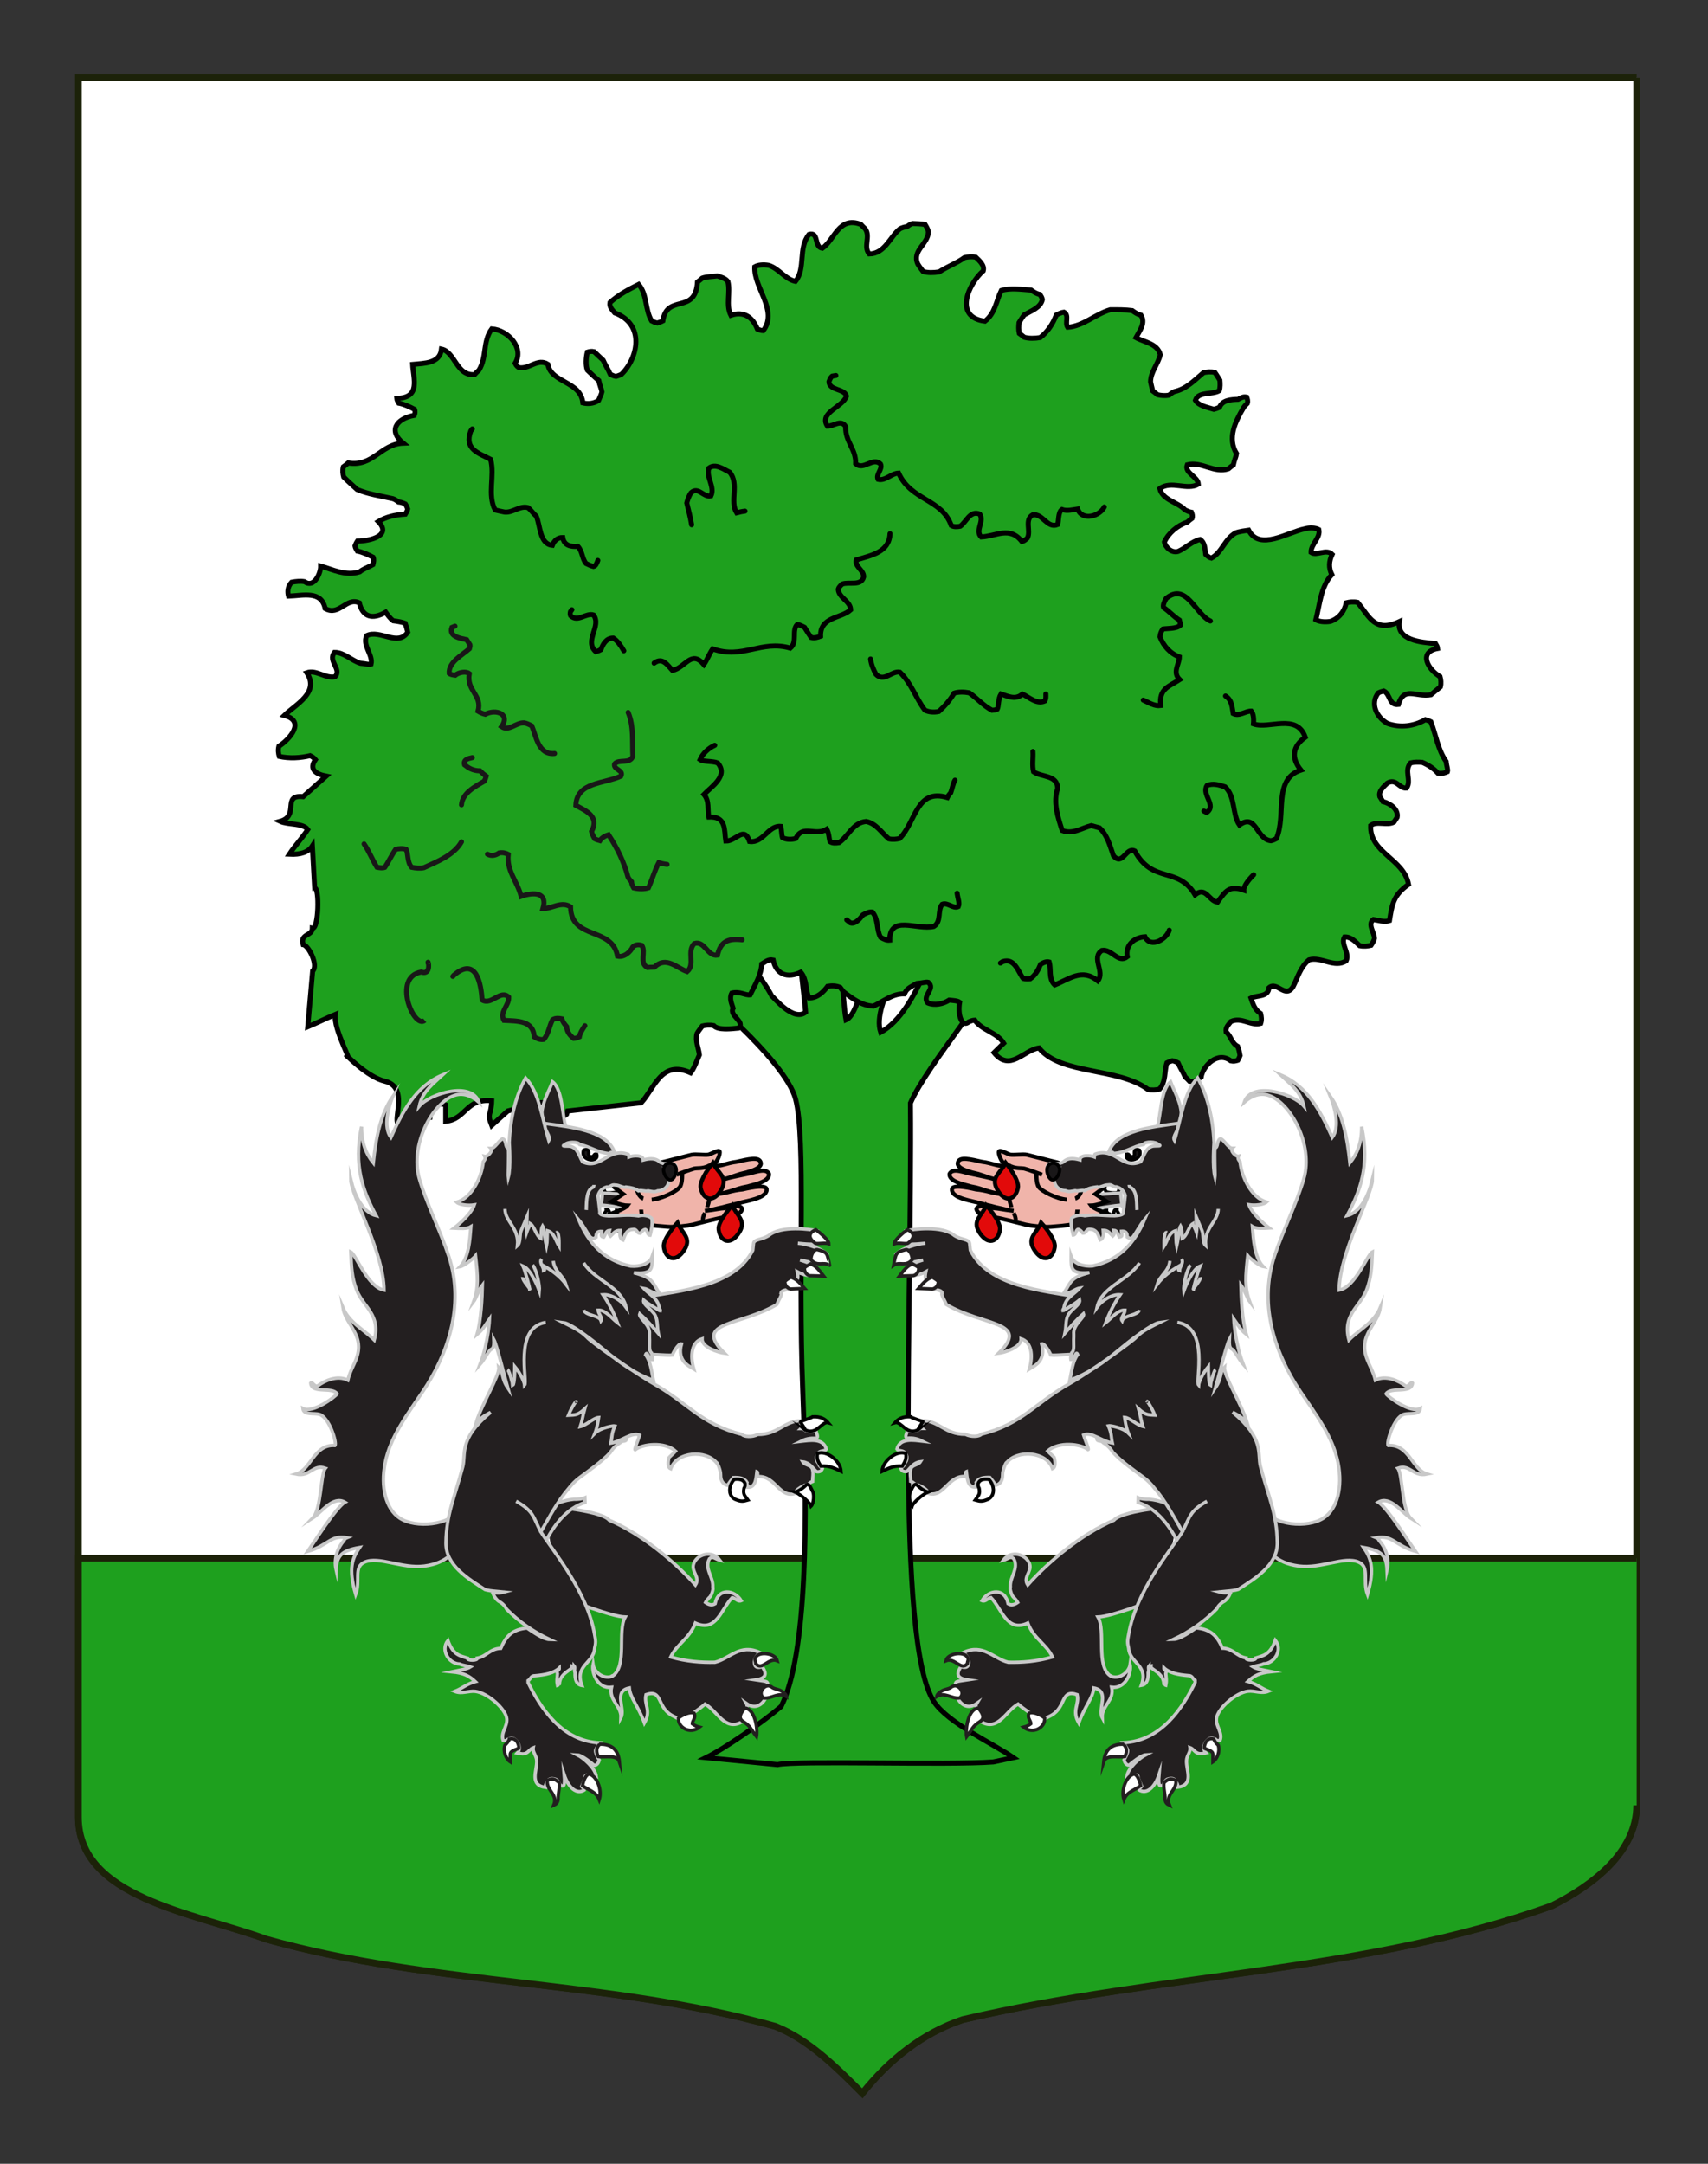 <?xml version="1.0" encoding="utf-8"?>
<!-- Generator: Adobe Illustrator 15.1.0, SVG Export Plug-In . SVG Version: 6.00 Build 0)  -->
<!DOCTYPE svg PUBLIC "-//W3C//DTD SVG 1.1//EN" "http://www.w3.org/Graphics/SVG/1.1/DTD/svg11.dtd">
<svg version="1.1"
	 id="svg2" inkscape:version="0.45+0.46pre0+devel" sodipodi:docbase="C:\Documents and Settings\Jimmy\Mes documents\H‚àö¬©raldique\R‚àö¬©alisations Perso" sodipodi:docname="Blason_Nassau-Siegen.svg" inkscape:output_extension="org.inkscape.output.svg.inkscape" sodipodi:version="0.32" xmlns:sodipodi="http://sodipodi.sourceforge.net/DTD/sodipodi-0.dtd" xmlns:dc="http://purl.org/dc/elements/1.1/" xmlns:rdf="http://www.w3.org/1999/02/22-rdf-syntax-ns#" xmlns:svg="http://www.w3.org/2000/svg" xmlns:inkscape="http://www.inkscape.org/namespaces/inkscape" xmlns:cc="http://creativecommons.org/ns#"
	 xmlns="http://www.w3.org/2000/svg" xmlns:xlink="http://www.w3.org/1999/xlink" x="0px" y="0px" width="255.118px"
	 height="323.15px" viewBox="0 0 255.118 323.15" enable-background="new 0 0 255.118 323.15" xml:space="preserve">
<rect x="0" y="0" width="255.118" height="323.15" fill="#333333" stroke="none"/>
<path id="Fond_ecu" fill="#FFFFFF" stroke="#1C2209" d="M244.463,11.616c-78,0-154.758,0-232.758,0c0,0,0,10.083,0,259.751
	c0,12.043,17.099,14.25,28.101,18.25c25,7,51,6,76,13c5,2,9,6,12.999,10c4.001-5,9.001-9,15.001-11c30-7,60-7,88-17
	c6-3,12.657-8,12.657-15C244.463,246.076,244.463,147.992,244.463,11.616"/>
<path id="Champagne_1_" fill="#1EA01E" stroke="#1C2209" d="M244.463,232.719c0,0-154.758,0-232.758,0v38.647
	c0,12.043,17.099,14.25,28.101,18.25c25,7,51,6,76,13c5,2,9,6,12.999,10c4.001-5,9.001-9,15.001-11c30-7,60-7,88-17
	c6-3,12.657-8,12.657-15"/>
<g id="Arbre">
	<path id="Tronc" fill="#1EA01E" stroke="#000000" stroke-width="0.75" stroke-linecap="round" d="M131.163,138.979
		c-1.177,2.201-2.561,12.429-4.795,13.338c-0.55-2.936-0.914-12.58-0.863-15.509l-6.223-1.215
		c-0.619,2.583,0.836,12.789,1.051,15.567c-1.832,1.504-4.789-2.266-5.064-2.432c-1.369-2.692-5.378-7.584-7.544-9.576
		c0,0-0.431,4.253,1.401,7.609c-2.263-0.231-6.735-0.406-6.735-0.406c1.164,0.479,14.875,11.883,16.435,17.767
		c1.582,5.968,0.348,24.765,1.077,43.517c0.767,19.695,0.646,39.583-3.233,47.221c-3.017,2.55-8.469,6.288-11.207,7.639
		l10.668,1.041c2.705-0.639,25.58,0.111,32.223-0.401l3.018-0.64c-3.092-2.148-9.731-5.125-11.854-8.334
		c-5.818-8.794-3.272-58.326-3.527-89.435c2.618-6.036,12.595-16.88,14.492-23.406c0,0-5.146,4.976-8.81,6.018
		c0.216-2.083,0.972-9.057,0.972-9.057c-3.115,0.656-5.16,12.63-11.103,15.885c-1.479-4.509,5.336-12.553,4.717-16.84
		L131.163,138.979z"/>
	<path id="Feuillage" fill="#1EA01E" stroke="#000000" stroke-width="0.75" stroke-linecap="round" d="M149.917,155.794
		c-0.963-1.599-3.295-1.931-4.32-3.438c-0.316,0.011-0.6,0.125-0.879,0.242c-1.002,0.924-1.723-0.959-1.385-2.917
		c-0.334-0.239-0.986-0.259-1.558-0.319c-0.887,0.575-2.163,0.859-3.215,0.413c-0.905-1.115,1.252-2.076,0.096-3.07
		c-0.36-0.094-0.946,0.123-1.711,0.17c-0.725,0.394-1.464,0.758-1.696,1.251c-0.052,0.1-0.104,0.201-0.158,0.301
		c-1.816-0.044-3.139,1.129-4.639,1.841c-1.826-0.111-3.094-1.128-4.464-2.147c-0.161-0.216-0.325-0.433-0.487-0.649
		c-0.645-0.3-1.354-0.258-1.881-0.172c-0.643,0.861-1.527,1.755-2.781,1.741c-0.561-1.213-0.283-2.722-1.224-3.841
		c-2.011,0.944-3.659,0.361-4.134-1.822c-0.741-0.154-1.172,0.285-1.697,0.591c-0.1,1.687-1.027,3.127-1.736,4.602
		c-0.784,0.105-1.478-0.555-2.74-0.259c-0.417,0.78-0.01,1.597,0.197,2.264c-0.658,1.137,1.888,1.973,0.801,2.967
		c-1.071,0.101-3.076,0.345-3.701-0.376c-0.628-0.127-1.207-0.063-1.7,0.058c-0.266,0.371-0.565,0.717-0.795,1.124
		c-0.308,1.09,0.233,2.113,0.356,3.185c-0.351,0.785-0.746,1.958-1.301,2.687c-4.396-1.98-5.338,2.235-7.398,4.476l-10.99,1.228
		c-0.052,0.162-0.104,0.319-0.154,0.48c-0.929,0.679-1.869,1.58-3.07,1.794c-0.475-0.895-0.157-1.976,0.07-2.901
		c-0.093-0.202-0.193-0.403-0.531-0.642c-0.312,0.013-0.627,0.03-0.935,0.201c-0.38,0.684-0.883,1.428-2.082,1.523
		c-0.388-1.058-1.352-0.707-2.229-0.459l-2.402,2.153c-0.771-1.933-0.062-1.392,0-3.686c-3.883-0.4-3.78,2.761-6.869,3.07
		c0-0.818,0-1.639,0-2.457c-1.741-0.649-3.915,1.294-2.061,1.842l-3.606,0.461c-3.863,2.659,1.092-4.771-3.435-5.832
		c-2.591-0.604-5.839-3.987-5.839-3.987c1.379,1.839-1.911-3.784-1.545-5.983c-1.402,0.587-2.717,1.254-4.121,1.841l0.729-8.322
		c0.901-0.844-0.608-3.854-1.417-3.949c-0.5-1.676,1.365-1.236,1.374-2.455c0.962,0.217,1.089-6.127,0.345-5.982l-0.345-6.29
		c-0.583,0.909-1.729,1.319-3.435,1.227c0.846-1.289,1.9-2.391,2.748-3.682c-0.693-1.015-2.918-0.666-4.121-1.227
		c2.976-0.827,0.158-4.04,3.434-3.683l3.436-3.067c-1.521-0.3-2.615-1.002-1.611-2.46c-0.16-0.194-0.333-0.392-0.78-0.6
		c-1.491,0.357-3.093,0.44-4.606,0.115c-0.135-0.439-0.204-0.958-0.061-1.521c1.659-1.061,4.002-3.778,0.813-4.604
		c1.7-1.652,5.304-3.409,3.354-6.373c1.408-0.501,2.767,0.908,4.226,0.597c1.048-1.146-1.131-2.311-0.1-3.635
		c1.418-0.022,2.545,1.217,3.885,1.623c0.746,0.045,1.334,0.264,1.582,0.146c0.342-1.421-1.349-2.812-0.653-4.272
		c1.995-0.982,4.663,1.698,6.14-0.517c-0.087-0.395-0.215-0.819-0.379-1.326c-0.505-0.19-1.102-0.288-1.788-0.375
		c-0.506-0.375-0.912-0.985-1.128-1.283c-2.02,1.157-3.46,0.694-3.943-1.403c-1.959-0.893-2.973,2.043-5.098,0.858
		c-0.562-2.748-3.318-1.918-5.475-1.853c-0.166-0.57-0.17-1.408,0.461-2.08c0.658-0.126,1.332-0.189,1.931-0.084
		c1.438,1.037,2.429-1.282,2.406-2.324c1.795,0.49,3.671,1.531,5.837,0.861c0.492-0.43,1.167-0.627,1.973-1.079
		c0.094-0.38,0.176-0.759,0.03-1.105c-0.651-0.345-1.587-0.779-2.356-0.919c-0.15-0.24-0.297-0.48-0.35-0.764
		c0.088-0.225,0.18-0.453,0.359-0.723c1.965-0.017,5.17-0.84,3.123-2.917c1.129-0.704,2.576-1.03,4.039-1.112
		c0.15-0.242,0.297-0.488,0.351-0.772c-0.085-0.229-0.173-0.457-0.347-0.733c-0.305-0.141-0.615-0.278-1.035-0.312
		c-0.247-0.188-0.497-0.374-0.826-0.488c-1.814-0.418-3.63-0.653-5.342-1.366c-0.678-0.628-1.366-1.22-2.014-1.875
		c-0.125-0.447-0.197-0.964-0.054-1.521c0.255-0.183,0.507-0.366,0.734-0.573c3.747,0.604,4.823-2.822,8.196-2.959
		c-2.207-1.81-1.099-3.642,1.664-4.154c0.1-0.259,0.187-0.522,0.041-0.896c-0.652-0.354-1.586-0.789-2.354-0.924
		c-0.142-0.231-0.28-0.464-0.302-0.724c3.621-0.054,2.49-2.917,2.375-5.065c1.832-0.179,4.082-0.139,4.308-2.283
		c2.054,0.428,2.237,4.042,4.935,3.805c0.211-0.229,0.424-0.459,0.658-0.657c1.207-1.922,0.53-4.283,1.916-6.166
		c2.463,0.171,4.891,2.877,3.497,5.127c0.093,0.203,0.197,0.408,0.542,0.651c1.553,0.302,2.834-1.463,4.34-0.492
		c0.467,2.795,4.912,2.487,5.229,5.765c0.63,0.162,1.565,0.163,2.347-0.376c0.219-0.497,0.436-0.982,0.499-1.275
		c-0.065-0.457-0.327-0.948-0.473-1.687c-0.595-0.493-1.151-1.019-1.696-1.553c-0.287-0.729-0.208-1.888-0.012-2.685
		c0.297-0.089,0.598-0.172,1.017-0.071c0.44,0.447,0.907,0.844,1.347,1.27c0.315,0.737,0.758,1.368,1.063,2.103
		c0.267,0.14,0.537,0.275,0.854,0.32c0.254-0.077,0.511-0.157,0.815-0.313c2.479-2.398,3.604-7.453-1-9.181
		c-0.358-0.466-0.844-0.848-0.712-1.545c1.279-1.153,2.762-1.943,4.286-2.705c1.288,1.52,0.926,3.752,1.933,5.45
		c0.27,0.138,0.541,0.27,0.859,0.316c0.254-0.077,0.51-0.155,0.816-0.313c0.619-4.142,4.855-0.851,5.179-5.814
		c0.248-0.187,0.493-0.375,0.721-0.582c0.64-0.229,1.57-0.217,2.229-0.319c0.502,0.146,1.211,0.338,1.59,0.842
		c0.404,1.639-0.334,3.485,0.443,5.029c2.004-0.672,3.276,0.336,3.961,2.062c0.278,0.118,0.561,0.23,0.875,0.238
		c2.277-3.005-1.443-6.402-1.268-9.534c0.455-0.272,1.266-0.373,2.127-0.21c1.52,0.507,2.361,2.021,3.95,2.382
		c1.578-1.909,0.36-4.935,2.026-7.012c1.531-0.435,0.693,1.885,1.996,2.065c1.84-1.251,2.44-4.836,5.75-3.561
		c0.207,0.226,0.412,0.449,0.646,0.648c0.844,1.161-0.328,2.652,0.599,3.766c2.354-0.03,3.098-2.57,4.604-3.77
		c0.307-0.136,0.617-0.268,1.031-0.304c0.25-0.187,0.502-0.369,0.836-0.474c0.641,0.021,1.311,0.039,1.877,0.147
		c0.219,0.352,0.436,0.754,0.498,1.085c-0.043,1.853-2.477,2.798-1.588,4.808c0.229,0.407,0.529,0.755,0.797,1.127
		c0.65,0.208,1.578,0.196,2.393,0.062c1.188-0.778,2.6-1.285,3.785-2.134c0.498-0.116,1.074-0.182,1.699-0.054
		c0.564,0.546,1.326,1.198,1.107,2.026c-2.281,2.013-4.429,6.944,0.258,7.521c1.535-1.189,1.674-3.03,2.438-4.587
		c1.387-0.42,2.998-0.154,4.451-0.064c0.389,0.268,0.76,0.548,1.318,0.652c0.155,0.24,0.309,0.479,0.36,0.767
		c-0.246,1.216-1.69,1.701-2.729,2.297c-0.271,0.368-0.506,0.773-0.754,1.159c-0.055,0.51-0.082,1.066,0.043,1.606
		c0.254,0.183,0.506,0.365,0.734,0.569c0.66,0.195,1.58,0.191,2.391,0.049c1.177-0.928,1.896-2.094,2.396-3.371
		c0.375-0.195,0.813-0.391,1.146-0.427c0.834,0.456,0.101,1.581,0.551,2.254c2.32-0.147,4.164-1.976,6.367-2.611
		c1.115-0.003,2.302-0.006,3.287,0.126c0.385,0.271,0.754,0.554,1.299,0.679c0.744,1.2-0.196,2.317-0.748,3.355
		c1.232,0.692,3.222,0.875,3.636,2.552c-0.332,1.419-1.447,2.575-1.455,4.052c0.08,0.397,0.199,0.819,0.324,1.358
		c0.252,0.185,0.5,0.37,0.727,0.573c0.503,0.112,1.084,0.179,1.716,0.059c0.235-0.199,0.475-0.396,0.78-0.528
		c1.818-0.394,3.021-1.704,4.371-2.837c0.498-0.106,1.076-0.17,1.685-0.031c0.272,0.369,0.502,0.778,0.75,1.164
		c0.045,0.498,0.069,1.058-0.086,1.568c-1.076,0.644-3.099,0.072-3.572,1.426c0.484,0.84,1.813,1.049,2.76,1.348
		c0.256-0.07,0.514-0.144,0.84-0.287c0.428-1.089,1.672-1.166,2.777-1.198c0.381-0.199,0.75-0.448,1.285-0.328
		c0.108,0.271,0.207,0.547,0.1,0.925c-0.229,0.215-0.453,0.434-0.602,0.707c-1.197,2.024-2.422,4.484-1.013,6.806
		c-0.067,0.455-0.325,0.945-0.477,1.683c-0.252,0.184-0.502,0.371-0.729,0.575c-2.119,0.73-3.988-1.139-6.15-0.592
		c-0.473,1.232,1.576,1.74,1.654,2.887c-1.67,1.014-4.041-0.608-5.761,0.666c0.427,1.755,2.666,1.981,3.779,3.191
		c0.291,0.144,0.586,0.282,0.954,0.349c0.105,0.259,0.201,0.523,0.089,0.896c-0.257,0.191-0.513,0.381-0.729,0.592
		c-1.466,0.473-2.816,1.634-3.406,2.944c0.147,0.806,1.084,1.703,2.067,1.403c1.156-0.506,2.011-1.48,3.273-1.777
		c0.75,0.494,0.706,1.461,0.831,2.234c0.271,0.245,0.541,0.481,0.847,0.549c1.582-0.82,1.979-2.864,3.644-3.775
		c0.61-0.229,1.438-0.318,1.926-0.389c1.625,3.15,5.885,0.266,8.393-0.208c0.613-0.183,1.547-0.188,2.084,0.11
		c0.293,1.241-1.201,2.173-1.154,3.417c0.851,0.568,2.269-0.604,3.146,0.286c-0.479,1.028-0.551,1.998-0.047,3.028
		c-1.645,1.729-1.818,4.541-2.387,6.737c0.459,0.279,1.272,0.381,2.168,0.25c1.33-0.444,2.123-1.564,2.371-2.784
		c0.487-0.125,1.067-0.189,1.701-0.062c1.795,2.218,2.604,4.568,6.237,2.875c-0.446,2.773,3.151,3.087,5.396,3.281
		c0.145,0.239,0.283,0.476,0.307,0.734c-2.939,0.547-1.412,3.152,0.365,4.202c0.125,0.447,0.197,0.965,0.057,1.523
		c-0.488,0.382-0.934,0.8-1.418,1.183c-2.307,0.395-4.002-1.331-4.859,1.449c-1.443,0.172-1.141-1.497-2.178-2.011
		c-0.244,0.063-0.492,0.126-0.82,0.283c-1.244,1.573-0.303,3.643,1.387,4.574c1.935,0.677,3.953,0.404,5.648-0.573
		c0.252,0.077,0.508,0.157,0.814,0.313c0.762,1.978,1.043,4.166,2.285,5.936c0.057,0.683,0.301,1.204,0.192,1.527
		c-0.362,0.165-0.799,0.319-1.428,0.209c-0.627-0.702-1.42-1.217-2.324-1.606c-0.562-0.041-1.184-0.063-1.754,0.076
		c-1.021,1.177,0.187,2.616-0.601,3.759c-1.11,0.116-1.514-1.526-2.883-0.729c-0.562,0.545-1.33,1.197-1.104,2.023
		c0.148,0.223,0.295,0.446,0.455,0.729c1.117,0.263,2.342,1.164,2.127,2.34c-0.148,0.218-0.301,0.442-0.469,0.717
		c-1.039,0.58-2.549-0.223-3.49,0.513c-0.174,4.095,4.951,4.957,5.664,8.788c-2.275,1.608-2.459,2.991-2.85,5.42
		c-0.812,0.281-1.742-0.075-2.4-0.168c-0.924,0.684,0.139,1.916,0.16,2.825c-0.094,0.33-0.244,0.635-0.512,1.025
		c-0.498,0.119-1.076,0.186-1.705,0.058c-0.619-0.569-1.258-1.352-2.26-1.301c-0.619,1.035,0.793,2.376,0.252,3.551
		c-1.72,1.169-3.711-0.663-5.546-0.135c-1.327,1.079-1.688,2.651-2.385,4.004c-1.158,1.878-2.418-0.906-3.61,0.174
		c-0.099,1.423-1.75,1.068-2.677,1.536c0.306,0.896,0.533,1.724,1.437,2.303c0.115,0.435,0.188,0.953,0.012,1.47
		c-1.465,0.426-2.85-1.011-4.449-0.279c-0.348,0.476-0.836,0.856-0.713,1.564c0.768,0.638,0.762,1.624,1.727,2.153
		c0.189,0.412,0.279,0.93,0.353,1.375c-0.08,0.217-0.164,0.438-0.339,0.703c-0.307,0.091-0.614,0.174-1.036,0.086
		c-1.955-1.502-4.158,0.717-4.438,2.418c-0.521,0.318-0.949,0.755-1.727,0.633c-0.213-0.23-0.426-0.459-0.662-0.652
		c-0.314-0.738-0.758-1.37-1.062-2.105c-0.268-0.141-0.537-0.272-0.854-0.318c-0.254,0.078-0.508,0.161-0.811,0.318
		c-0.416,1.278-0.105,2.778-1.103,3.925c-0.498,0.119-1.075,0.185-1.705,0.057c-4.483-3.343-13.118-2.164-16.293-6.208
		c-2.36,0.343-4.317,3.646-6.719,0.709L149.917,155.794z"/>
	<g>
		<path fill="#1EA01E" stroke="#191718" stroke-width="0.75" d="M63.433,152.381c-1.617,1.38-4.88-6.48-0.524-7.21
			c1.75,0.553,0.865-2.311,1.049-1.227"/>
		<path fill="#1EA01E" stroke="#000000" stroke-width="0.75" stroke-linecap="round" d="M70.545,64.057
			c-0.074,0.101-0.149,0.203-0.226,0.304c-1.028,2.697,1.106,3.286,2.962,4.241c0.661,2.461-0.527,5.257,0.674,7.565
			c0.551,0.125,0.996,0.231,1.409,0.307c1.28,0.126,2.228-0.99,3.501-0.661c0.467,0.361,0.782,0.882,1.234,1.269
			c0.624,1.406,0.477,4.177,2.402,4.354c0.263-0.676,0.77-1.174,1.56-1.159c0.183,1.192,1.165,1.396,2.247,1.315
			c0.697,0.728,0.604,1.795,1.225,2.561c0.43,0.219,0.756,0.356,1.117,0.442c0.342-0.062,0.499-0.504,0.646-0.901"/>
		<path fill="#1EA01E" stroke="#000000" stroke-width="0.75" stroke-linecap="round" d="M124.859,56.08
			c-0.183,0.03-0.366,0.062-0.549,0.092c-0.3,0.243-0.377,0.542-0.491,0.831c0.038,1.356,2.299,0.991,2.623,2.148
			c-0.544,1.658-4.184,2.45-2.844,4.5c0.924,0.002,2.059-1.085,2.714,0.067c-0.078,2.275,1.576,3.346,1.489,5.527
			c1.186,1.089,2.576-1.068,3.723,0.062c0.34,0.781-0.742,1.524-0.361,2.28c1.094,0.264,1.954-0.883,3.058-0.932
			c1.856,4.134,6.463,3.829,7.864,7.821c0.396,0.25,0.931,0.189,1.347,0.114c0.922-0.641,1.442-2.415,2.916-1.812
			c0.729,1.103-0.757,2.447,0.213,3.414c2.219-0.106,4.258-1.658,6.08,0.678c0.309-0.052,0.567-0.285,0.827-0.526
			c0.541-1.087-0.477-2.729,0.781-3.454c1.545-0.238,2.148,2.105,3.732,1.441c0.174-0.507,0.047-1.835,0.633-2.239
			c0.756,0.274,1.633,0.034,2.352-0.07c0.709,1.879,3.336,1.025,3.982-0.307"/>
		<path fill="#1EA01E" stroke="#000000" stroke-width="0.75" stroke-linecap="round" d="M103.306,78.375
			c-0.173-1.104-0.468-2.183-0.728-3.26c0.107-0.426,0.31-1.066,0.645-1.525c1.068-0.993,1.881,0.741,2.962,0.474
			c0.647-1.342-0.752-2.764-0.304-4.154c0.998-0.771,2.209,0.193,3.11,0.617c1.46,1.74-0.036,4.354,1.038,6.057
			c0.276-0.074,0.762-0.196,1.252-0.251"/>
		<path fill="#1EA01E" stroke="#191718" stroke-width="0.75" stroke-linecap="round" d="M93.823,106.396
			c0.872,2.075,0.586,4.335,0.711,6.514c-0.408,1.279-2.104,0.383-2.75,1.194c-0.164,0.882,1.428,0.885,0.959,1.803
			c-2.449,1.163-6.604,0.844-6.734,4.373c1.566,0.842,3.566,1.678,2.344,3.898c0.062,0.33,0.27,0.729,0.475,1.089
			c0.311,0.154,0.543,0.219,0.771,0.28c0.271-0.446,0.848-0.744,1.295-0.88c1.286,1.969,2.319,4.074,2.901,6.299
			c0.133,0.284,0.33,0.504,0.533,0.723c0.03,0.38,0.176,0.652,0.326,0.917c0.723,0.178,1.604,0.192,2.202-0.017
			c0.544-1.217,0.959-2.659,1.536-3.745c0.275,0.075,0.761,0.197,1.25,0.254"/>
		<path fill="#1EA01E" stroke="#000000" stroke-width="0.75" stroke-linecap="round" d="M93.176,97.192
			c-0.492-0.844-0.92-1.454-1.561-1.896c-1.074-0.027-1.57,0.935-1.859,1.729c-0.301,0.164-0.534,0.235-0.766,0.3
			c-1.791-1.639,0.889-3.766-0.324-5.479c-1.144-0.376-2.357,1.155-3.445,0.1c-0.086-0.187-0.055-0.385-0.018-0.585
			c0.071-0.101,0.143-0.203,0.215-0.304"/>
		<path fill="#1EA01E" stroke="#000000" stroke-width="0.75" stroke-linecap="round" d="M97.702,99.032
			c1.272-0.961,2.016,0.333,2.742,1.1c1.996-0.464,2.783-3.108,4.694-0.897c0.511-0.743,0.807-1.595,1.313-2.328
			c4.465,1.599,7.262-1.372,11.592-0.117c1.119-0.937,0.164-2.638,1.037-3.53c0.311,0.039,0.726,0.234,1.086,0.421
			c0.317,0.506,0.636,1.022,0.981,1.521c0.558,0.127,1.011-0.025,1.421-0.188c-0.09-2.946,3.038-2.619,4.49-3.938
			c-0.027-1.332-1.789-1.775-1.852-3.088c0.074-0.276,0.326-0.521,0.586-0.764c1.043-0.393,2.83,0.369,3.205-1.058
			c0.055-1.021-1.354-1.517-1.104-2.545c2.261-0.702,4.923-1.127,5.046-3.916"/>
		<path fill="#1EA01E" stroke="#000000" stroke-width="0.75" stroke-linecap="round" d="M170.766,104.556
			c0.879,0.408,1.709,0.936,2.596,0.817c-0.25-2.541,1.162-2.793,2.838-3.873c-1.123-1.114-0.068-2.254-0.041-3.389
			c-1.402-0.521-2.387-1.679-2.895-3.005c0.045-0.482,0.215-0.877,0.441-1.172c0.676-0.111,1.994-0.005,2.59-0.552
			c0-0.312-0.062-0.541-0.127-0.769c-0.875-0.551-1.537-1.336-2.375-1.884c-0.119-0.363,0.113-0.884,0.389-1.357
			c3.016-2.487,4.393,2.388,6.611,3.369"/>
		<path fill="#1EA01E" stroke="#191718" stroke-width="0.75" stroke-linecap="round" d="M67.959,93.51
			c-0.154,0.063-0.309,0.128-0.461,0.193c-0.5,1.38,1.25,1.618,2.211,1.836c0.179,0.298,0.334,0.534,0.486,0.767
			c0.035,0.19-0.021,0.383-0.08,0.576c-1.152,1.012-3.139,2.02-3.023,3.684c0.209,0.179,0.555,0.229,0.906,0.271
			c0.559-0.45,1.605-0.622,2.097-0.241c-0.474,2.56,1.985,3.188,1.303,5.62c0.411,0.237,0.731,0.373,1.08,0.455
			c1.657-0.839,3.78-0.026,2.438,1.85c1.082,0.756,2.164-0.631,3.375-0.568c0.352,0.057,0.771,0.253,1.139,0.449
			c0.666,1.589,0.973,4.367,3.402,4.128"/>
		<path fill="#1EA01E" stroke="#000000" stroke-width="0.75" stroke-linecap="round" d="M156.217,103.635
			c0.002,0.135,0.002,0.268,0.002,0.402c0,0.318-0.074,0.491-0.152,0.657c-1.252,0.535-2.33-0.567-3.35-1.035
			c-1.004,0.896-2.103,0.361-3.201-0.014c-0.439,0.714-0.324,1.85-0.562,2.27c-0.186,0.104-0.471,0.136-0.764,0.163
			c-1.281-0.656-2.244-1.806-3.424-2.614c-0.768-0.142-1.641-0.151-2.25,0.055c-0.611,1.032-1.389,1.921-2.283,2.74
			c-0.792,0.17-1.549,0.077-2.085-0.204c-1.396-1.871-2.048-4.053-3.743-5.667c-1.229-0.247-2.339,1.556-3.564,0.318
			c-0.389-0.717-0.707-1.481-0.809-2.288"/>
		<path fill="#1EA01E" stroke="#000000" stroke-width="0.75" stroke-linecap="round" d="M179.819,121.125
			c0.141,0.071,0.283,0.143,0.422,0.216c1.539-1.062-0.818-2.673,0.051-4.032c0.877-0.39,1.84-0.072,2.697,0.202
			c1.576,1.458,1.045,4.127,2.139,5.696c2.537-1.828,2.488,2.12,4.701,2.356c0.295-0.052,0.557-0.184,0.82-0.319
			c1.533-3.503-0.551-8.859,3.652-10.237c-1.492-1.85-1.23-3.557,0.66-4.904c-1.263-3.629-5.433-1.156-7.74-1.989
			c0.088-0.792-0.025-1.586-0.318-1.918c-0.918-0.001-1.791,0.827-2.707,0.367c-0.174-0.956-0.162-1.995-1.145-2.619"/>
		<path fill="#1EA01E" stroke="#000000" stroke-width="0.75" stroke-linecap="round" d="M154.28,112.226
			c0.072,1.009-0.15,2.054,0.1,3.036c1.238,0.849,3.529,0.442,3.603,2.461c-0.719,2.117,0.017,4.285,0.674,6.312
			c1.576,0.615,2.906-0.377,4.343-0.737c0.326,0.077,0.791,0.229,1.242,0.348c1.176,1.086,1.553,2.716,2.073,4.167
			c1.388,1.588,1.854-1.38,3.181-0.721c2.67,4.947,6.469,2.232,9.004,6.537c1.617-1.314,2.057,0.934,3.36,1.104
			c1.201-1.654,1.722-2.544,3.929-1.792c-0.017-0.485,0.475-1.337,1.467-2.306"/>
		<path fill="#1EA01E" stroke="#000000" stroke-width="0.75" stroke-linecap="round" d="M106.754,111.306
			c-0.94,0.436-1.775,1.206-2.188,2.133c0.532,0.364,1.921,0.191,2.64,0.512c1.631,1.911-0.918,3.514-2.061,4.693
			c0.842,0.977,0.498,2.237,0.732,3.373c2.652-0.113,2.279,1.954,2.529,3.592c1.555,0.035,2.729-2.365,3.559,0.063
			c2.082,0.265,2.779-2.439,4.658-2.254c0.125,0.462,0.106,1.198,0.246,1.669c0.514,0.319,1.393,0.315,1.979,0.145
			c1.078-2.163,2.882-0.3,4.647-1.393c0.34,0.639,0.315,1.364,0.484,1.86c0.396,0.27,0.93,0.207,1.344,0.14
			c1.441-0.983,2.049-2.978,4.049-3.156c1.508,0.288,2.306,1.699,3.391,2.596c0.588,0.127,1.132,0.063,1.604-0.049
			c2.476-2.478,2.453-7.527,7.133-6.125c0.129-0.281,0.317-0.505,0.514-0.729c0.219-0.608,0.316-1.333,0.627-1.858"/>
		<path fill="#1EA01E" stroke="#000000" stroke-width="0.75" stroke-linecap="round" d="M126.475,137.385
			c0.182,0.146,0.363,0.293,0.545,0.438c0.732,0.236,1.443-0.636,1.879-1.201c0.589-0.316,0.979-0.459,1.4-0.411
			c0.929,1.08,0.584,2.576,1.219,3.758c0.559,0.335,0.949,0.477,1.373,0.437c0.014-3.844,3.988-1.464,6.59-2.046
			c1.201-0.766,0.49-2.379,1.254-3.309c0.82-0.329,1.611,0.712,2.4,0.343c0.242-0.554-0.068-1.142-0.174-1.996"/>
		<path fill="#1EA01E" stroke="#000000" stroke-width="0.75" stroke-linecap="round" d="M149.43,143.829
			c0.107-0.072,0.217-0.143,0.324-0.214c1.813-0.603,2.291,1.484,3.078,2.516c0.362,0.095,0.705,0.075,1.045,0.05
			c0.787-0.543,1.223-1.358,1.557-2.179c0.578-0.352,0.971-0.417,1.279-0.331c0.326,1.11-0.127,2.52,0.824,3.42
			c2.186-0.854,4.092-2.544,6.436-0.604c1.111-1.354-1.045-3.458,0.621-4.55c1.463-0.254,2.438,2.008,3.781,0.939
			c-0.316-1.682,0.981-2.887,2.647-2.973c0.851,1.799,3.246,0.332,3.623-0.984"/>
		<path fill="#1EA01E" stroke="#191718" stroke-width="0.75" stroke-linecap="round" d="M68.929,125.726
			c-1.126,1.996-3.638,2.953-5.625,3.863c-0.565,0.122-1.202,0.061-1.821-0.063c-0.705-0.804-0.463-1.974-0.831-2.69
			c-0.552-0.167-1.096-0.106-1.557,0.006c-0.558,0.8-1.115,1.969-1.626,2.698c-0.368,0.129-0.768,0.057-1.168-0.026
			c-0.682-1.105-1.188-2.409-1.92-3.478"/>
		<path fill="#1EA01E" stroke="#191718" stroke-width="0.75" stroke-linecap="round" d="M68.929,120.202
			c0.129-1.758,1.985-2.713,3.396-3.533c0.164-0.298,0.231-0.521,0.297-0.738c-0.302-0.225-0.632-0.507-0.928-0.81
			c-1.062-0.012-1.701-0.42-2.303-0.896c-0.213-0.774,0.477-0.936,1.154-1.078"/>
		<path fill="#1EA01E" stroke="#191718" stroke-width="0.75" stroke-linecap="round" d="M72.808,127.566
			c0.659,0.36,1.302,0.131,1.754-0.188c0.603-0.102,1.009,0.052,1.353,0.221c-0.252,2.514,1.326,3.956,1.924,6.261
			c1.846-0.65,3.996-0.657,3.265,1.821c1.299,0.065,2.737-1.153,4.114-0.252c0.068,5.021,6.234,2.91,7.014,7.365
			c0.963,0.238,1.922-0.614,2.284-1.379c0.372-0.354,0.884-0.38,1.354-0.226c0.641,1.004-0.438,2.624,0.827,3.299
			c0.278-0.025,0.652-0.035,1.031-0.042c1.765-1.721,3.344,0.115,4.908,0.655c1.256-1.051-0.089-3.012,1.067-4.191
			c1.564-0.479,1.947,1.956,3.459,1.737c0.441-1.931,1.455-2.565,3.687-2.296"/>
		<path fill="#1EA01E" stroke="#191718" stroke-width="0.75" stroke-linecap="round" d="M67.636,145.823
			c0.044-0.057,0.09-0.11,0.135-0.165c3.414-2.93,4.079,1.365,4.241,3.688c1.418,0.852,2.748-1.645,3.975-0.416
			c0.047,1.267-1.422,2.2-0.714,3.457c1.981,0.108,4.388-0.016,4.517,2.461c0.551,0.346,0.979,0.449,1.422,0.381
			c0.76-0.871,0.805-1.99,1.324-2.938c0.442-0.273,0.982-0.212,1.393-0.129c0.128,0.479,0.423,0.812,0.703,1.157
			c0.031,0.729,0.484,1.337,1.059,1.762c0.318-0.004,0.581-0.114,0.844-0.235c0.081-0.494,0.434-1.087,0.824-1.662"/>
	</g>
</g>
<g id="Loup_1_">
	<path id="Queue_1_" fill="#231F20" stroke="#C8C8C8" stroke-width="0.5" stroke-miterlimit="10" d="M68.583,225.471
		c-1.338,2.305-6.473,2.833-8.879,1.253c-2.123-1.394-2.865-4.688-2.191-8.184c0.783-4.076,3.501-7.524,5.699-10.816
		c3.381-5.062,6.35-12.483,3.799-20.167c-1.275-3.838-3.385-8.019-4.385-11.545c-1.437-5.056,1.974-11.329,5.26-12.422
		c1.25-0.415,2.509,0.016,3.654,1.022c-1.103-3.215-7.347-1.279-8.916,0.585c0.482-2.245,2.098-3.36,3.51-4.678
		c-4.026,1.675-5.984,5.415-7.747,9.354c-1.207-1.585-0.331-4.618,0.29-6.14c-1.848,2.641-2.526,6.169-2.922,9.938
		c-1.068-1.318-1.777-2.996-1.754-5.407c-1.239,5.87,0.234,9.664,2.192,13.299c-2.005-0.479-3.226-3.011-3.8-5.406
		c0.021,2.365,4.938,10.848,4.971,16.514c-2.47-0.444-4.189-5.328-4.969-5.7c0.089,2.306,0.17,3.858,0.877,5.7
		c0.971,2.527,3.639,3.645,2.63,7.453c-1.581-1.585-3.741-2.591-4.677-4.822c0.341,2.156,2.334,3.473,2.337,5.846
		c0.004,1.883-1.187,3.109-1.604,4.97c-1.633-0.8-3.533,0.125-4.53,0.876c-0.521,0.123-0.804-0.743-1.022-0.438
		c0.161,1.689,3.227,0.479,3.946,1.608c-0.251,0.43-3.666,2.972-5.114,2.19c0.133,1.046,1.58,0.612,2.484,0.877
		c1.469,0.431,2.646,4.301,2.311,4.646c-3.175-0.201-3.529,3.588-5.818,4.27c2.152,0.466,2.508-1.538,4.385-0.876
		c-0.729,0.877-0.577,6.098-1.9,7.453c1.297-0.829,3.037-3.412,4.822-2.371c-1.311,0.71-4.956,6.515-5.552,7.342
		c3.094-0.891,3.36-2.484,5.846-2.048c-0.21,0.083-0.358,0.229-0.438,0.438c-0.875,0.965-1.586,2.583-1.17,4.385
		c0.092-2.199,0.898-2.91,3.508-3.361c-1.047,1.555-1.754,3.041-0.586,7.016c0.766-2.004-0.383-4.075,1.315-4.823
		c2.146-0.944,5.604,1.012,8.916,0.585c3.711-0.479,4.421-2.399,6.431-3.946"/>
	<g>
		<path id="Posterieur_droit_1_" fill="#231F20" stroke="#C8C8C8" stroke-width="0.5" stroke-miterlimit="10" d="M83.68,238.41
			c1.806,0.729,7.601,3.01,9.703,3.087c-1.207,2.137,0.355,7.26-1.866,8.797c-0.097-0.057-0.132,0.007-0.163,0.079
			c-1.326,0.444-2.626-0.742-2.77-1.76c-0.248,1.216,0.658,3.617,2.754,3.374c-0.44,1.955,1.49,2.754,1.412,4.531
			c0.711-1.328-1.213-3.963,1.25-4.427c0.127,1.479,1.358,2.737,2.254,5.225c1.08-1.9-0.108-2.69,0.24-4.233
			c2.497-0.852,1.563,1.782,3.838,3.092c0.447,0.257,0.937,0.393,1.17,0.787l2.353-1.352c0.498-0.352,0.994-0.705,1.463-1.116
			c1.853,1.04,2.89,4.012,5.402,2.717c0,0,0.175-0.647,0.339-1.535c0.355-0.35,0.715-0.793,0.436-1.266
			c1.288,0.915,2.336,0.222,2.87-0.808l0.329-2.056c-0.098-0.468-0.096-0.41-1.801-0.665c2.134-0.306,1.257-1.448,0.964-1.981
			c0,0-0.935,0.388-1.126-0.292c-0.282-1.002,0.766-1.812,0.766-1.812c-2.966-1.395-4.496,0.919-6.711,1.458
			c-2.054,0.046-4.201-0.107-6.609-0.786c0.914-1.963,2.772-2.678,3.688-5.068c3.167,1.456,3.865-2.139,5.506-3.806
			c0.529,0.114,0.834,0.675,1.34,0.46c-0.973-1.621-3.431-1.999-3.903,0.459c-0.455,0.271-0.923,0.173-1.433-0.192
			c0.15-0.298,0.35-0.498,0.543-0.712c0.303-0.155,0.696-1.302,0.554-1.608c0.108-1.476-1.323-2.767-0.5-4.219
			c0.513-0.448,0.813,0.044,1.567,0.237c-1.184-1.596-3.507-0.893-3.951,0.593c-0.342,1.143,1.043,1.925,0.285,3.096
			c-3.02-3.396-7.941-7.559-12.867-9.666c-1.125-1.331-7.562-1.956-9.803-2.163"/>
		<g>
			<path fill="#FFFFFF" stroke="#231F20" stroke-width="0.5" stroke-miterlimit="10" d="M112.982,247.374
				c0.587-0.748,2.854-0.462,3.114,0.652c-1.315-0.552-2.268,1.591-3.207,0.429C112.866,247.95,112.577,247.883,112.982,247.374z"/>
			<path fill="#FFFFFF" stroke="#231F20" stroke-width="0.5" stroke-miterlimit="10" d="M103.67,255.857
				c0.341,0.699-0.268,1.098-0.264,1.579c0.274,0.21,0.61,0.392,1.077,0.509c-1.392,1.128-3.271,0.062-3.146-1.363
				C101.803,256.189,103.034,255.558,103.67,255.857z"/>
			<path fill="#FFFFFF" stroke="#231F20" stroke-width="0.5" stroke-miterlimit="10" d="M111.262,255.085
				c1.55,0.155,1.945,3.21,1.738,4.276c-0.943-1.203-0.777-1.478-2.013-2.268C110.26,256.628,110.547,255.925,111.262,255.085z"/>
			<path fill="#FFFFFF" stroke="#231F20" stroke-width="0.5" stroke-miterlimit="10" d="M117.461,253.363
				c-1.188-0.742-2.182,0.385-3.412,0.219c-0.83-0.61-0.092-1.854,0.765-1.823c0.125,0.043,0.249,0.085,0.373,0.128
				c0.435,0.405,0.903,0.295,1.575,0.68C117.09,252.786,117.409,253.008,117.461,253.363z"/>
		</g>
	</g>
	<path id="Sexe_1_" fill="#231F20" stroke="#C8C8C8" stroke-width="0.5" stroke-miterlimit="10" d="M81.618,229.98
		c-0.551-0.376-1.557-1.385-2.033-1.834c0.781-2.336,3.289-3.967,6.135-4.238c0.598,0.015,1.226-0.048,1.636-0.224
		c0,0.146,0.039,0.55,0.039,0.696C84.661,225.253,82.877,227.636,81.618,229.98z"/>
	<path fill="#231F20" stroke="#C8C8C8" stroke-width="0.5" stroke-miterlimit="10" d="M82.534,161.564
		c-0.646,1.674-2.539,4.728-1.027,6.472c0.666,0.008,2.742,0.269,3.029,0.269C83.967,166.702,84.045,162.687,82.534,161.564
		L82.534,161.564z"/>
	<g id="Dents_1_">
		<path fill="#FFFFFF" stroke="#000000" stroke-width="0.5" stroke-miterlimit="10" d="M90.422,178.099
			c-0.27-0.465-0.373-1.065-0.301-1.342c0.488,0.283,1.582,0.086,2.353,0.146c0.106,0.518-0.188,0.812-0.343,1.122
			C91.524,178.136,90.911,178.22,90.422,178.099z"/>
		<path fill="#FFFFFF" stroke="#000000" stroke-width="0.5" stroke-miterlimit="10" d="M93.754,177.247c-0.287,0-0.575,0-0.862,0
			c-0.039,0.422,0.323,0.441,0.287,0.864C93.708,178.16,93.615,177.586,93.754,177.247z"/>
		<path fill="#FFFFFF" stroke="#000000" stroke-width="0.5" stroke-miterlimit="10" d="M94.879,177.392c-0.289,0-0.577,0-0.863,0
			c-0.039,0.422,0.324,0.442,0.286,0.864C94.833,178.306,94.739,177.732,94.879,177.392z"/>
		<path fill="#FFFFFF" stroke="#000000" stroke-width="0.5" stroke-miterlimit="10" d="M96.101,177.662c-0.288,0-0.577,0-0.863,0
			c-0.039,0.422,0.324,0.441,0.286,0.864C96.054,178.576,95.959,178.002,96.101,177.662z"/>
		<path fill="#FFFFFF" stroke="#000000" stroke-width="0.5" stroke-miterlimit="10" d="M90.54,180.621
			c0.039,0.421-0.324,0.441-0.287,0.864c0.287,0,0.576,0,0.865,0C90.977,181.144,91.071,180.571,90.54,180.621z"/>
		<path fill="#FFFFFF" stroke="#000000" stroke-width="0.5" stroke-miterlimit="10" d="M92.104,180.694
			c0.038,0.421-0.325,0.441-0.287,0.863c0.288,0,0.576,0,0.864,0C92.54,181.218,92.633,180.643,92.104,180.694z"/>
		<path fill="#FFFFFF" stroke="#000000" stroke-width="0.5" stroke-miterlimit="10" d="M93.814,180.694
			c0.038,0.421-0.325,0.441-0.287,0.862c0.287,0,0.576,0,0.864,0C94.25,181.218,94.342,180.643,93.814,180.694z"/>
		<path fill="#FFFFFF" stroke="#000000" stroke-width="0.5" stroke-miterlimit="10" d="M96.895,179.442
			c0.1-0.609-0.316-1.195-0.391-1.611c0.313-0.025,0.854,0.122,1.246,0.098C97.75,177.976,97.514,179.258,96.895,179.442z"/>
		<path fill="#FFFFFF" stroke="#000000" stroke-width="0.5" stroke-miterlimit="10" d="M95.137,181.616
			c0.018-0.366,0.715-1.453,1.08-1.473c-0.117,0.362,0.514,1.635-0.055,1.546C96.129,181.434,95.571,181.471,95.137,181.616z"/>
	</g>
	<path id="Oreille_gauche_1_" fill="none" stroke="#191718" stroke-width="0.5" stroke-miterlimit="10" d="M78.07,172.944
		c3.074-0.326,1.996-6.276,0.863-8.354"/>
	<g id="Anterieur_droit_2_">
		<path id="Anterieur_droit_3_" fill="#231F20" stroke="#C8C8C8" stroke-width="0.5" stroke-miterlimit="10" d="M122.488,184.878
			c-0.614,0.494,0.835,1.251-3.304,0.798c1.152,0.052,3.507,0.758,4.383,1.64c-0.195,1.619-0.699,1.606-4.059,0.863
			c4.641,1.332,2.188,3.232-0.418,1.75c0.39,1.912-0.635,0.791-0.09,2.196c-0.229,0.647-2.221,0.231-2.354,1.001
			c0.276,0.184-0.444,1.152-0.597,1.682c-5.447,3.249-12.688,2.499-7.829,7.294c-0.854-0.11-3.423-0.867-3.353-2.161
			c-1.537,0.479-1.843,2.403-1.242,4.501c-0.584-0.37-2.571-1.104-1.828-3.742c-0.534-0.115-1.381,1.622-1.385,1.67
			c-0.806,0.097-4.037-0.25-4.779-0.075l0.793-8.589c4.992-0.947,13.248-1.465,16.017-6.981c0.037-0.339,0.074-0.678,0.111-1.017
			c0.073-0.678,1.271-0.519,2.295-1.204c1.809-1.497,6.174-0.943,7.304-0.67L122.488,184.878z"/>
		<g>
			<path fill="#FFFFFF" stroke="#231F20" stroke-width="0.5" stroke-miterlimit="10" d="M121.682,185.595
				c0.201,0.31,1.369-0.077,2.129,0.162c0.01-0.604-1.663-1.908-1.947-2.102C121.011,183.973,120.506,184.712,121.682,185.595z"/>
			<path fill="#FFFFFF" stroke="#231F20" stroke-width="0.5" stroke-miterlimit="10" d="M123.036,190.578
				c-0.713-0.938-1.162-1.522-1.955-1.826c-0.354,0.229-0.953,0.438-0.932,0.727c0.038,0.5,0.323,0.922,0.812,1.042L123.036,190.578
				z"/>
			<path fill="#FFFFFF" stroke="#231F20" stroke-width="0.5" stroke-miterlimit="10" d="M120.187,192.423
				c-0.772-0.888-1.263-1.44-2.074-1.689c-0.336,0.255-0.92,0.503-0.88,0.788c0.071,0.496,0.387,0.898,0.88,0.985L120.187,192.423z"
				/>
			<path fill="#FFFFFF" stroke="#231F20" stroke-width="0.5" stroke-miterlimit="10" d="M123.526,187.401
				c-0.255-0.537-0.896-0.604-1.438-0.771c-0.481-0.079-1.004,0.75-0.947,1.504c0.963,1.131,1.842,0.205,2.775,0.836
				C123.917,188.97,123.699,187.767,123.526,187.401z"/>
		</g>
	</g>
	<path id="Langue_1_" fill="#231F20" stroke="#C8C8C8" stroke-width="0.5" stroke-miterlimit="10" d="M96.49,178.86
		c0.88,0.398,2.181,1.381,3.175,1.245c1.086-0.146,1.998-0.896,1.869-1.903c1.18,0.678,0.846,1.468,0.733,2.034
		c-1.14,2.337-4.638,1.366-6.612,0.637c0,0-5.662-1.044-5.843-0.859l0.187-1.841c0.78,0.019,3.676,0.183,4.174,0.409
		c0.065,0.03,0.412-0.226,0.808-0.158L96.49,178.86z"/>
	<g id="Main_1_" transform="matrix(1.22,0,0,1.22,-43.003,-4.454)">
		<path id="path8616_1_" fill="#F0B4AA" stroke="#000000" stroke-width="0.5" d="M121.898,146.418
			c0.191-0.097,0.701-0.291,0.834-0.363c0.338-0.187,0.75-1.222,0.613-1.456c-0.135-0.233-0.979,0.307-1.375,0.397
			c-0.397,0.088-1.547-0.094-2.043,0.018c-0.495,0.111-2.956,0.761-3.649,0.917c-0.695,0.155-1.11,1.039-1.68,1.343
			c-0.57,0.303-0.894,0.892-1.674,1.154c-0.951,0.396-1.374,0.4-2.53,0.484c-0.064,0.027,1.154,0.904,1.154,0.904l-1.411,0.92
			c0,0,1.258,0.485,1.936,0.496c-0.247,0.358-1.818,0.917-1.818,0.917l2.054,0.749c0,0-1.646,1.11-1.405,1.359
			c0.83-0.36,2.003-0.652,3.17-0.776c1.156,0.231,2.11,0.272,2.914,0.342c0.805,0.067,2.439-0.112,3.07-0.254
			c0.63-0.141,3.299-0.871,3.936-0.901c1.644-0.082,2.154-0.773,2.112-1.074c-0.362-0.588-1.355-0.187-2.138-0.049
			c-0.624,0.036-0.969,0.155-2.418,0.331c0.801-0.086,1.323-0.274,2.157-0.44c1.09-0.307,0.99-0.215,1.952-0.496
			c0.927-0.291,3.358-0.562,3.455-1.61c0.08-0.701-1.679-0.371-2.975-0.073c-0.57,0.042-1.185,0.176-1.867,0.355
			c-0.817,0.151-1.174,0.238-1.931,0.403c0.782-0.195,1.453-0.275,2.293-0.532c0.973-0.291,1.116-0.408,2.184-0.605
			c0.413-0.155,2.743-0.518,2.577-1.548c-0.439-0.763-1.694-0.142-2.833,0.063c-0.842,0.188-1.399,0.275-2.331,0.508
			c0,0-1.023,0.234-2.042,0.532c1.052-0.307,1.371-0.342,2.074-0.528c0.828-0.287,0.811-0.291,1.601-0.542
			c2.403-0.525,2.589-1.05,2.525-1.375c-0.155-0.812-1.577-0.423-2.98-0.11c-0.516,0.054-1.076,0.21-1.851,0.415
			C123.117,146.394,121.898,146.418,121.898,146.418L121.898,146.418z"/>
		<path id="path8618_1_" fill="#F0B4AA" stroke="#000000" stroke-width="0.5" d="M113.751,151.724c0,0,0.002,0.801,0.313,1.253"/>
		<path id="path8620_1_" fill="#F0B4AA" stroke="#000000" stroke-width="0.5" d="M113.182,148.739
			c-0.078,0.572,0.315,1.484,0.834,1.627"/>
		<path id="path8644_1_" fill="#F0B4AA" stroke="#000000" stroke-width="0.5" d="M121.646,146.948
			c0.291,0.452,0.408,0.749,0.387,1.142"/>
		<path id="path8646_1_" fill="#F0B4AA" stroke="#000000" stroke-width="0.5" d="M121.998,148.808
			c0.126,0.359,0.143,0.484,0.115,0.814"/>
		<path id="path8648_1_" fill="#F0B4AA" stroke="#000000" stroke-width="0.5" d="M122.072,150.406
			c-0.01,0.454-0.195,0.755-0.232,1.022"/>
		<path id="path8650_1_" fill="#F0B4AA" stroke="#000000" stroke-width="0.5" d="M121.554,152.138
			c-0.176,0.363-0.231,0.504-0.259,0.834"/>
		<path id="path8681_1_" fill="#F0B4AA" stroke="#000000" stroke-width="0.5" d="M121.894,146.428
			c-0.694,0.308-1.27,0.189-1.667,0.279c-0.395,0.089-2.144,0.744-2.144,0.744l0.683-0.24c0,0,0.069,1.215-0.267,1.729
			c-0.337,0.515-2.148,1.448-3.461,1.566"/>
		<g id="Sang_2_">
			<path fill="#E20A0A" stroke="#000000" stroke-width="0.5" d="M118.194,153.32c0.519,1.283,1.772,1.845,0.866,3.289
				c-1.058,1.692-2.338,1.196-2.544-0.319C116.377,155.276,118.194,153.32,118.194,153.32z"/>
			<path fill="#E20A0A" stroke="#000000" stroke-width="0.5" d="M124.908,151.201c0.517,1.283,1.769,1.845,0.865,3.289
				c-1.058,1.692-2.338,1.195-2.544-0.319C123.09,153.157,124.908,151.201,124.908,151.201z"/>
			<path fill="#E20A0A" stroke="#000000" stroke-width="0.5" d="M122.523,145.994c0.596,1.249,1.881,1.734,1.067,3.23
				c-0.953,1.755-2.261,1.337-2.561-0.163C120.83,148.06,122.523,145.994,122.523,145.994z"/>
		</g>
	</g>
	<path id="Haut_du_corps_1_" fill="#231F20" stroke="#C8C8C8" stroke-width="0.5" stroke-miterlimit="10" d="M93.563,214.566
		c0.117,0.995-0.566,0.413-0.947,0.911c-0.609,0.363-1.097,0.852-1.461,1.461c-1.379,1.447-3.06,2.592-4.677,3.801
		c-0.55,0.426-1.035,0.912-1.462,1.461c-1.68,1.925-2.919,4.29-4.238,6.576c1.818,2.863,6.96,8.922,8.037,15.347
		c0.188,0.928,0.195,1.24,0,2.046c-0.15,2.269-3.027,2.48-1.898,5.553c-0.832-0.142-1.062-0.889-1.023-1.898
		c-0.196-0.491,0.08-0.773-0.145-1.023c-0.021,0.607-0.098,0.03-0.293,0c0,0.098,0,0.195,0,0.293
		c-0.795,0.617-1.779,1.045-1.899,2.336c-0.193,0.002-0.134,0.256-0.292,0.293c-0.149-0.756-0.055-0.95,0-1.754
		c-0.202-0.59,0.316-0.461,0.292-0.875c-0.813,0.792-2.169,1.046-3.653,1.169c-0.617-0.033-0.646,0.522-1.023,0.73
		c0,0.098,0,0.194,0,0.292c1.83,3.727,5.009,8.779,10.764,9.004c0,0-0.65,0.812-0.691,1.159c-0.048,0.416,0.549,1.413,0.549,1.413
		c-0.08,0.356-0.32,0.783-0.75,0.795c-0.277-0.251-1.809-1.527-2.496-1.562c0.926,0.479,2.668,1.974,2.81,3.234
		c-0.635-0.188-1.772-0.512-1.666,0.163l-0.526,1.314c0.101,0.208,0.418,0.197,0.396,0.526c-1.093,0.709-2.327-0.266-2.996-2.271
		c0.157,1.873-0.133,1.729-0.556,1.613c-0.194-0.33-0.328-0.726-0.657-0.92c-0.394-0.136-0.728-0.182-1.054,0
		c-0.162,0.408-0.61,0.528-0.525,1.184c-2.462-0.316-1.262-2.508-1.314-3.945c-0.031-0.831-0.646-1.318-0.526-1.974
		c-0.446,0.167-0.644,0.585-1.054,0.788c-0.434,0.224-0.842,0.079-1.314,0c0.938-1.021-0.575-2.681-1.184-2.104
		c-0.277,0.021-0.375,0.118-0.396,0.396c-0.024-0.193-0.319-0.121-0.526-0.132c-0.455-1.187,0.651-2.088,0.526-3.288
		c-0.153-1.461-2.849-3.854-4.7-4.08c-1.005-0.122-2.021,0.439-3.068,0c1.082-0.429,1.869-1.15,3.068-1.461
		c-0.859-0.799-1.638-1.28-3.508-1.462c1.475-0.313,2.229-0.392,2.775-0.729c-0.497-0.187-1.16-0.202-1.606-0.439
		c-1.623-0.031-2.897-2.088-1.753-3.507c0.818,2.279,1.906,2.282,2.923,2.63c-0.102,0.415,1.562,0.415,1.462,0
		c1.411-0.244,1.891-1.422,3.508-1.462c0.795-1.812,1.688-2.811,3.932-3.026c0.871,0.591,2.424,1.688,3.377,1.712
		c-2.48-1.174-4.617-2.689-6.432-4.53c-0.267-0.515-0.654-0.903-1.17-1.169c-0.398-0.283-0.672-0.692-0.875-1.171
		c0.515-0.27,0.515,0.103,1.777-0.244c-0.171-0.023-2.131-0.074-2.949-0.341c-2.488-1.604-5.889-3.595-5.849-6.971
		c0.052-4.321,1.31-6.798,2.515-11.378c0.502-1.907-0.683-4.116,4.163-8.129c-0.39,0.242-1.214,0.545-2.181,1.586
		c0.818-2.751,3.549-7.116,3.398-8.281c0.74,0.7,0.326,1.547,1.336,3.042c-0.525-1.867-1.635-6.413-2.084-7.246
		c0.024,0.601,0.051,1.202-0.287,1.44c-0.482,0.148-0.979,1.417-1.783,2.333c1.283-3.334,1.429-6.814,1.429-6.814
		c-0.806,1.137-0.864,1.466-1.868,2.309c0.622-2.088,0.771-5.644,0.807-7.364c-0.549,0.696-0.952,2.016-1.319,2.491
		c0.783-2.146,0.631-3.771,0.294-6.853c-0.275,0.351-1.732,1.516-2.309,1.612c1.317-1.354,1.466-4.03,1.611-5.972
		c-0.525,0.338-1.609,0.271-2.527,0.22c0.951-0.733,2.602-2.198,3.041-3.481c-0.916,0.146-2.226-0.006-2.639-0.401
		c2.309-0.623,3.781-3.855,3.969-6.021c0.17-0.215,0.398-0.427,0.232-0.816c0.387,0.097,1.288-0.821,0.92-1.199
		c0.596,0.002,1.088-1.073,1.729-1.44c0.674,0.225,0.316,1.347,0.869,1.395c0.099,1.221-0.051,4.03-0.006,4.368
		c0.42-1.584,0.146-4.993,0.146-5.187c0.177-3.854,1.011-7.055,2.448-9.648c2.078,2.193,2.449,6.095,3.457,9.361
		c0.406-0.699-0.795-1.518-0.523-2.56c3.881,0.536,9.09,1.015,10.318,4.201c-0.092,0.146-0.701,0.01-0.658,0.293
		c-1.771-0.102-2.957-1.059-4.525-1.358c-0.223-0.495-1.919-0.398-2.16,0c-0.836,0.349,0.449,0.164,0.863,0.288
		c0.987,0.295,1.155,1.26,1.729,2.304c2.748,1.235,3.781-2.164,6.77-1.151c0.169,0.022,0.122,0.263,0.145,0.433
		c0.58-0.236,2.154-0.37,2.16,0.432c1.065-0.285,1.879-0.27,2.449,0.288c0.43,0.421,1.938,0.258,1.987,0.258
		c0.573,0.341,0.389,0.265,0.45,0.707c0.121,1.088-0.57,1.386-1.285,0.765c0.656,1.201-0.066,2.568-1.439,2.593
		c-0.476,0.243-0.921,0.085-1.441,0c-0.48,0.144-0.924-0.156-1.439,0c-0.463-0.354-1.142-0.491-1.873-0.576
		c-0.348,0.2-0.953-0.293-1.584-0.288c-0.66-0.133-0.695,0.36-1.297,0.288c-0.671,0.193-1.104,0.625-1.296,1.297l0.287,2.448
		c-0.179,0.467,0.771,0.546,1.298,0.576c1.846-0.003,2.716-0.25,4.464,0c0.657-0.176,1.519-0.054,1.957,0.349
		c0.293,0.733-0.228,2.532-0.228,2.532c-0.488-0.04-0.323-0.732-0.721-0.864c-0.353,0.08-0.525,0.34-0.721,0.576
		c-0.604,0.027-0.445-0.707-1.152-0.576c-0.953,0.056-1.156,0.859-1.44,1.584c-0.66-0.268-0.438-1.173-0.433-1.438
		c-0.783-0.019-1.031,0.503-1.439,0.863c-0.285-0.271-0.245-0.504-0.145-0.863c-0.588,0.036-0.6,0.646-0.863,1.008
		c-0.59-0.089-0.289-0.396-0.289-0.864c-0.575-0.048-0.854,0.2-0.862,0.721c0,0.048,0,0.096,0,0.145
		c-0.497,0.271-0.369,0.271-0.864,0c-0.602-0.839-1.068-1.812-1.729-2.594c1.458,3.438,3.721,6.075,7.777,6.914
		c1.271,0.12,2.811-0.302,3.193-1.419c0.02,1.85,0.038,2.655-2.729,2.418c2.856,0.715,2.762,1.432,3.795,3.045
		c-0.723,0.28-1.536-0.605-2.34-0.73c0.818,0.937,2.105,1.401,2.34,2.922c0.007,0.188,0.188,0.203,0.146,0.439
		c-0.147,0-0.175-0.118-0.293-0.146c-0.746-0.472-1.536-0.898-2.192-1.461c-0.151,0.732,1.297,1.395,1.754,2.339
		c0.367,0.756,0.234,1.648,0.438,2.63c-0.878-1.021-1.764-2.035-2.776-2.922c-0.25,0.611,1.615,1.584,1.461,3.067
		c0,0.146,0,0.293,0,0.438c0.062,1.036-0.149,1.991,0.291,2.338c0.047,0.344,0.231,0.549,0.146,1.022
		c-0.536,0.081-0.762-1.483-1.021-0.729c0.729,0.926,0.891,2.421,1.17,3.8c-2.604-0.883-5.088-2.659-7.162-4.385
		c-1.644-1.368-5.071-4.085-6.283-4.238c1.268,0.633,2.566,1.232,3.508,2.192c0.352,0.514,6.988,5.267,10.084,7.015
		c5.064,2.862,6.939,5.965,13.105,7.51c0.25,0.345,1.524,0.435,2.336,0c3.076,0.026,3.937-2.039,6.432-2.046
		c-0.13,0.559,0.24,0.934,0,1.169c0.098,0,0.195,0,0.292,0c0.519,0.407,0.877,0.516,1.964,0.353
		c0.105,0.446,0.396,0.843,0.083,1.108c-1.032-0.106-1.724,0.129-2.339,0.438c1.307-0.151,3.369-0.525,3.8,1.17
		c-0.237,0.396-1.157,0.109-1.169,0.729c-0.494,0.068-0.344,1.208,0,1.315c0.029,0.458,0.377,0.598,0.584,0.877
		c-0.123,0.314-0.359,0.518-0.877,0.438c-0.604-0.564-1.006-1.332-2.046-1.463c0.332,0.546,1.329,0.427,1.462,1.171
		c0.148,0.756,0.002,0.897,0,1.754c-0.592,0.2-0.49,0.468-0.904,0.491c-0.668,0.143-1.968,1.017-1.58,1.261
		c-2.438,0.907-2.99-2.549-5.554-2.484c-0.303-0.038-0.038-0.642-0.29-0.73c-0.102,0.685-0.06,2.368-1.318,2.339
		c0.062-0.354-0.264-0.318-0.145-0.731c-0.382-0.669-1.146-0.755-2.046-0.729c-0.313,0.368-0.601,0.766-0.877,1.169
		c-0.694-0.181-1.038-0.714-1.022-1.606c0.021-0.655-0.57-1.982-0.584-1.754c-1.642-2.009-5.984-1.686-6.869,0.877
		c-0.658-0.246-0.242-1.606-0.291-1.606c0.008-0.09,0.793-0.758,1.021-1.023c-1.634-1.455-4.951-1.082-6.049-0.202
		c-0.178-0.017,0.562-1.73,0.688-2.19c-1.162-0.54-2.722,0.952-4.306,1.199c0.198-0.893,0.05-1.289,0.595-2.578
		c-0.197-0.046-2.131,0.248-2.975,1.092c0.348-0.893,0.454-1.705,0.547-2.345c-0.729,0.049-1.847,1.154-2.729,1.354
		c0.299-0.893,0.299-1.388,0.646-2.627c-0.981,0.895-1.338,0.893-2.429,0.941c0.445-1.141,1.306-2.403,1.141-1.981"/>
	<g>
		<path fill="#231F20" stroke="#C8C8C8" stroke-width="0.5" stroke-miterlimit="10" d="M82.638,188.313
			c0.171,1.605,1.452,2.1,1.872,3.456c-0.869-1.146-2.024-2.008-3.313-2.734c-0.188,0.356,0.423,0.597,0,0.72
			c-0.003-0.577-0.707-1.205-0.288-1.729"/>
		<path fill="#231F20" stroke="#C8C8C8" stroke-width="0.5" stroke-miterlimit="10" d="M78.081,190.741
			c-0.084,0.468,1.185,1.775,1.043,1.779c-0.023-0.216-0.633-2.604-1.008-3.456c1.283,0.502,2.448,3.744,2.448,3.744
			c0.081-0.859-0.424-3.177-1.007-3.889"/>
		<path fill="#231F20" stroke="#C8C8C8" stroke-width="0.5" stroke-miterlimit="10" d="M83.066,184.09
			c0.513-0.224,0.433,1.633,0.433,2.017c-0.528-0.814-0.685-2.004-1.729-2.305c-0.059,1.007-0.021,1.666-0.145,2.305
			c-0.316-1.334-0.354-2.688-0.576-3.024c-0.271,0.481-0.182,1.304-0.235,1.875c-0.715-0.294-0.992-1.84-1.594-2.199
			c0,0.097-0.439,0.898-0.567,1.283c-0.13-0.937,0.09-1.979,0.092-2.399l-0.877,2.078c-0.306,0.654-0.064,1.854-0.576,2.304
			c0.274-2.628-1.859-3.611-1.871-5.474"/>
		<path fill="#231F20" stroke="#C8C8C8" stroke-width="0.5" stroke-miterlimit="10" d="M81.518,197.492
			c-4.833,0.743-2.648,8.822-3.166,9.377c-0.025-0.414-0.562-1.707-1.461-2.777c0,0.633-0.037,2.644-0.292,2.777
			c0-0.146-0.539-2.183-0.78-2.339"/>
		<path fill="#231F20" stroke="#C8C8C8" stroke-width="0.5" stroke-miterlimit="10" d="M87.183,188.607
			c1.61,2.614,5.664,3.555,6.338,6.626c-0.7-0.981-2.164-1.965-3.457-1.872c0.856,1.256,1.591,2.635,2.16,4.177
			c-0.841-0.648-1.804-1.94-2.882-1.872c0.018,0.563,0.736,1.177,0.434,1.584c-0.254-0.851-2.333-0.752-2.576-1.612"/>
		<path fill="#231F20" stroke="#C8C8C8" stroke-width="0.5" stroke-miterlimit="10" d="M87.563,180.704
			c0.059-0.575-0.096-2.797,0.863-3.313c0.177-0.062,0.295-0.185,0.287-0.432"/>
	</g>
	<path id="Oeil_1_" fill="#191718" stroke="#000000" stroke-width="0.5" stroke-miterlimit="10" d="M87.877,171.829
		c0.215,0.316-0.2,0.863,0.395,0.919c0.605,0.057,0.305-0.512,0.855-0.366c0.418,1.331-2.535,1.032-1.957-0.613
		C87.318,171.687,87.629,171.627,87.877,171.829z"/>
	<g id="Griffes_1_">
		<g>
			<path fill="#FFFFFF" stroke="#000000" stroke-width="0.5" stroke-miterlimit="10" d="M120.456,221.726
				c0.346-0.149,0.506,0.148,0.903,0.97c0.322,0.493,0.173,1.882-0.211,2.24c-0.146-0.495-1.556-1.752-2.409-2.123
				C119.129,222.812,120.077,222.17,120.456,221.726z"/>
			<path fill="#FFFFFF" stroke="#000000" stroke-width="0.5" stroke-miterlimit="10" d="M111.127,222.259
				c-0.19,0.973,0.146,1.105,0.584,1.753c-0.428,0.108-0.828,0.337-1.666-0.004c-1.354-0.407-1.289-2.122-0.379-3.065
				c0.842-0.108,1.393,0.069,1.607,0.586C111.322,221.866,111.25,222.088,111.127,222.259z"/>
			<path fill="#FFFFFF" stroke="#000000" stroke-width="0.5" stroke-miterlimit="10" d="M121.36,211.59
				c1.155-0.083,1.848,0.297,2.339,0.877c-0.946-0.268-1.737,2.021-3.521,1.029c0.445,0.396-0.693-1.19-0.645-1.19
				C119.95,212.139,121.293,211.719,121.36,211.59z"/>
			<path fill="#FFFFFF" stroke="#000000" stroke-width="0.5" stroke-miterlimit="10" d="M125.629,219.741
				c-0.789-0.379-1.748-0.9-3.023-0.793c-0.336-0.521-0.682-1.092-0.496-1.885C123.422,216.545,125.536,218.128,125.629,219.741z"/>
		</g>
		<g>
			<path fill="#FFFFFF" stroke="#231F20" stroke-width="0.5" stroke-miterlimit="10" d="M89.495,260.493
				c1.967-0.079,2.855,0.916,3.026,2.631c-0.39-1.146-2.054-0.609-3.157-0.789c-0.3-0.632-0.38-1.307,0.203-1.832"/>
			<path fill="#FFFFFF" stroke="#231F20" stroke-width="0.5" stroke-miterlimit="10" d="M83.359,268.69
				c-0.021,0.507-0.295,0.758-0.657,0.922c0.685-1.651-1.111-2.155-0.955-3.704c0.776-0.387,1.137-0.224,1.762,0.312
				C83.655,266.913,83.336,267.874,83.359,268.69z"/>
			<path fill="#FFFFFF" stroke="#231F20" stroke-width="0.5" stroke-miterlimit="10" d="M76.081,259.703
				c1.092-0.306,1.465,0.922,1.403,1.387c-0.386,0.229-1.312,0.329-1.272,0.981c0,0.352,0,0.7,0,1.053
				c-0.625-0.403-1.116-1.573-0.789-2.499C75.641,260.448,76.008,260.023,76.081,259.703z"/>
			<path fill="#FFFFFF" stroke="#231F20" stroke-width="0.5" stroke-miterlimit="10" d="M87.967,264.949
				c1.111,0.192,2.023,2.264,1.539,3.812c-0.459-1.161-1.565-1.383-2.498-2.074C87.008,266.687,87.254,265.172,87.967,264.949z"/>
		</g>
	</g>
	<path fill="#191718" stroke="#000000" stroke-width="0.5" stroke-miterlimit="10" d="M100.058,173.701
		c0.526,0,0.953,0.459,0.953,1.025s-0.354,1.489-0.88,1.489s-1.025-0.923-1.025-1.489S99.532,173.701,100.058,173.701z"/>
	<path fill="#231F20" stroke="#C8C8C8" stroke-width="0.5" stroke-miterlimit="10" d="M77.094,224.206
		c2.677,1.486,2.527,2.379,3.684,4.57"/>
</g>
<g id="Loup_2_">
	<path id="Queue_2_" fill="#231F20" stroke="#C8C8C8" stroke-width="0.5" stroke-miterlimit="10" d="M187.594,229.939
		c2.009,1.546,2.719,3.468,6.43,3.946c3.311,0.427,6.771-1.529,8.916-0.585c1.698,0.748,0.551,2.819,1.314,4.823
		c1.168-3.975,0.463-5.461-0.584-7.017c2.607,0.452,3.416,1.163,3.508,3.362c0.415-1.802-0.297-3.42-1.17-4.385
		c-0.081-0.21-0.229-0.355-0.439-0.438c2.484-0.438,2.752,1.157,5.846,2.048c-0.596-0.827-4.242-6.632-5.552-7.342
		c1.785-1.041,3.525,1.542,4.822,2.371c-1.323-1.355-1.172-6.576-1.899-7.453c1.877-0.663,2.231,1.342,4.383,0.876
		c-2.289-0.682-2.644-4.471-5.817-4.27c-0.336-0.346,0.842-4.216,2.312-4.646c0.903-0.265,2.352,0.169,2.483-0.877
		c-1.448,0.78-4.862-1.762-5.114-2.19c0.721-1.131,3.785,0.081,3.946-1.608c-0.22-0.305-0.502,0.562-1.022,0.438
		c-0.996-0.751-2.897-1.676-4.529-0.876c-0.42-1.859-1.609-3.087-1.605-4.97c0.004-2.373,1.996-3.688,2.338-5.846
		c-0.937,2.231-3.097,3.237-4.678,4.822c-1.009-3.81,1.66-4.926,2.63-7.453c0.707-1.842,0.788-3.396,0.877-5.7
		c-0.778,0.372-2.499,5.256-4.969,5.7c0.034-5.666,4.949-14.147,4.972-16.514c-0.576,2.396-1.796,4.927-3.801,5.406
		c1.958-3.635,3.434-7.429,2.191-13.299c0.025,2.411-0.684,4.089-1.754,5.407c-0.395-3.771-1.073-7.299-2.922-9.938
		c0.623,1.521,1.498,4.555,0.291,6.14c-1.763-3.938-3.721-7.681-7.746-9.354c1.412,1.316,3.025,2.433,3.509,4.678
		c-1.569-1.864-7.813-3.8-8.916-0.585c1.146-1.008,2.403-1.438,3.653-1.022c3.287,1.093,6.696,7.366,5.26,12.422
		c-1,3.526-3.107,7.707-4.383,11.545c-2.552,7.684,0.416,15.104,3.799,20.167c2.197,3.292,4.914,6.74,5.699,10.816
		c0.674,3.494-0.069,6.79-2.192,8.184c-2.406,1.58-7.54,1.052-8.878-1.253"/>
	<g>
		<path id="Posterieur_droit_2_" fill="#231F20" stroke="#C8C8C8" stroke-width="0.5" stroke-miterlimit="10" d="M176.181,224.877
			c-2.24,0.207-8.677,0.832-9.804,2.163c-4.924,2.107-9.848,6.27-12.867,9.666c-0.756-1.171,0.629-1.953,0.285-3.096
			c-0.443-1.484-2.768-2.188-3.949-0.593c0.753-0.193,1.055-0.687,1.566-0.237c0.823,1.452-0.609,2.743-0.5,4.219
			c-0.144,0.308,0.252,1.453,0.553,1.608c0.195,0.214,0.394,0.414,0.545,0.712c-0.512,0.365-0.979,0.465-1.434,0.192
			c-0.474-2.458-2.932-2.08-3.904-0.459c0.507,0.215,0.812-0.346,1.341-0.46c1.641,1.667,2.339,5.262,5.506,3.806
			c0.914,2.392,2.772,3.105,3.687,5.068c-2.406,0.679-4.556,0.832-6.608,0.786c-2.214-0.539-3.745-2.854-6.71-1.458
			c0,0,1.047,0.812,0.765,1.812c-0.19,0.68-1.126,0.292-1.126,0.292c-0.293,0.533-1.17,1.677,0.964,1.981
			c-1.704,0.255-1.702,0.197-1.801,0.665l0.329,2.056c0.535,1.028,1.582,1.723,2.871,0.808c-0.28,0.473,0.078,0.916,0.435,1.266
			c0.164,0.888,0.339,1.535,0.339,1.535c2.514,1.295,3.551-1.677,5.402-2.717c0.469,0.41,0.965,0.766,1.463,1.116l2.354,1.352
			c0.232-0.396,0.722-0.53,1.168-0.787c2.274-1.31,1.342-3.942,3.84-3.092c0.349,1.543-0.842,2.333,0.24,4.233
			c0.895-2.486,2.127-3.746,2.252-5.225c2.464,0.464,0.539,3.099,1.252,4.427c-0.078-1.777,1.853-2.576,1.41-4.532
			c2.097,0.244,3.004-2.157,2.754-3.373c-0.143,1.018-1.441,2.204-2.769,1.76c-0.032-0.072-0.065-0.137-0.163-0.079
			c-2.223-1.537-0.658-6.66-1.865-8.797c2.103-0.077,7.896-2.357,9.703-3.087"/>
		<g>
			<path fill="#FFFFFF" stroke="#231F20" stroke-width="0.5" stroke-miterlimit="10" d="M144.493,248.455
				c-0.941,1.162-1.893-0.979-3.207-0.429c0.26-1.114,2.526-1.4,3.113-0.652C144.804,247.884,144.515,247.95,144.493,248.455z"/>
			<path fill="#FFFFFF" stroke="#231F20" stroke-width="0.5" stroke-miterlimit="10" d="M156.043,256.582
				c0.123,1.426-1.756,2.491-3.146,1.363c0.467-0.117,0.803-0.299,1.077-0.509c0.004-0.481-0.604-0.88-0.265-1.579
				C154.347,255.558,155.579,256.189,156.043,256.582z"/>
			<path fill="#FFFFFF" stroke="#231F20" stroke-width="0.5" stroke-miterlimit="10" d="M146.393,257.094
				c-1.234,0.79-1.068,1.063-2.012,2.267c-0.207-1.065,0.188-4.12,1.738-4.275C146.833,255.925,147.122,256.628,146.393,257.094z"/>
			<path fill="#FFFFFF" stroke="#231F20" stroke-width="0.5" stroke-miterlimit="10" d="M140.62,252.565
				c0.67-0.385,1.142-0.273,1.574-0.68c0.124-0.043,0.248-0.085,0.373-0.128c0.855-0.03,1.596,1.213,0.766,1.823
				c-1.231,0.166-2.227-0.961-3.414-0.219C139.972,253.009,140.292,252.786,140.62,252.565z"/>
		</g>
	</g>
	<path id="Sexe_2_" fill="#231F20" stroke="#C8C8C8" stroke-width="0.5" stroke-miterlimit="10" d="M169.988,224.382
		c0-0.146,0.039-0.55,0.039-0.696c0.41,0.177,1.038,0.237,1.636,0.224c2.846,0.271,5.354,1.902,6.135,4.238
		c-0.478,0.449-1.482,1.458-2.032,1.834C174.504,227.636,172.721,225.253,169.988,224.382z"/>
	<path fill="#231F20" stroke="#C8C8C8" stroke-width="0.5" stroke-miterlimit="10" d="M174.848,161.564
		c-1.514,1.123-1.434,5.138-2.003,6.739c0.288,0,2.364-0.261,3.028-0.269C177.386,166.292,175.495,163.238,174.848,161.564
		L174.848,161.564z"/>
	<g id="Dents_2_">
		<path fill="#FFFFFF" stroke="#000000" stroke-width="0.5" stroke-miterlimit="10" d="M165.249,178.025
			c-0.151-0.312-0.449-0.604-0.342-1.122c0.771-0.06,1.863,0.139,2.352-0.146c0.074,0.275-0.03,0.877-0.299,1.342
			C166.47,178.22,165.858,178.136,165.249,178.025z"/>
		<path fill="#FFFFFF" stroke="#000000" stroke-width="0.5" stroke-miterlimit="10" d="M164.202,178.111
			c-0.037-0.423,0.326-0.442,0.287-0.864c-0.287,0-0.574,0-0.863,0C163.766,177.586,163.672,178.16,164.202,178.111z"/>
		<path fill="#FFFFFF" stroke="#000000" stroke-width="0.5" stroke-miterlimit="10" d="M163.079,178.258
			c-0.037-0.422,0.325-0.442,0.286-0.864c-0.286,0-0.575,0-0.862,0C162.643,177.732,162.549,178.306,163.079,178.258z"/>
		<path fill="#FFFFFF" stroke="#000000" stroke-width="0.5" stroke-miterlimit="10" d="M161.858,178.525
			c-0.038-0.422,0.325-0.441,0.286-0.863c-0.286,0-0.575,0-0.863,0C161.42,178.002,161.327,178.576,161.858,178.525z"/>
		<path fill="#FFFFFF" stroke="#000000" stroke-width="0.5" stroke-miterlimit="10" d="M166.264,181.485c0.287,0,0.576,0,0.863,0
			c0.039-0.423-0.324-0.443-0.287-0.864C166.311,180.571,166.405,181.144,166.264,181.485z"/>
		<path fill="#FFFFFF" stroke="#000000" stroke-width="0.5" stroke-miterlimit="10" d="M164.7,181.557c0.288,0,0.576,0,0.864,0
			c0.038-0.422-0.325-0.442-0.287-0.863C164.747,180.643,164.84,181.218,164.7,181.557z"/>
		<path fill="#FFFFFF" stroke="#000000" stroke-width="0.5" stroke-miterlimit="10" d="M162.99,181.556c0.288,0,0.577,0,0.864,0
			c0.038-0.421-0.325-0.441-0.287-0.862C163.038,180.643,163.131,181.218,162.99,181.556z"/>
		<path fill="#FFFFFF" stroke="#000000" stroke-width="0.5" stroke-miterlimit="10" d="M159.631,177.927
			c0.391,0.024,0.932-0.123,1.246-0.098c-0.073,0.416-0.489,1.002-0.392,1.611C159.868,179.259,159.631,177.976,159.631,177.927z"/>
		<path fill="#FFFFFF" stroke="#000000" stroke-width="0.5" stroke-miterlimit="10" d="M161.217,181.689
			c-0.566,0.089,0.063-1.184-0.055-1.546c0.366,0.02,1.063,1.105,1.082,1.473C161.811,181.471,161.25,181.434,161.217,181.689z"/>
	</g>
	<path id="Oreille_gauche_2_" fill="none" stroke="#191718" stroke-width="0.5" stroke-miterlimit="10" d="M178.449,164.59
		c-1.133,2.078-2.211,8.028,0.863,8.354"/>
	<g id="Anterieur_droit_1_">
		<path id="Anterieur_droit_4_" fill="#231F20" stroke="#C8C8C8" stroke-width="0.5" stroke-miterlimit="10" d="M135.228,183.832
			c1.13-0.273,5.495-0.827,7.304,0.67c1.023,0.687,2.221,0.526,2.295,1.204c0.037,0.339,0.074,0.678,0.111,1.017
			c2.768,5.518,11.023,6.034,16.018,6.981l0.791,8.589c-0.742-0.175-3.974,0.172-4.777,0.075c-0.006-0.048-0.852-1.785-1.385-1.67
			c0.742,2.638-1.244,3.372-1.828,3.741c0.6-2.097,0.295-4.021-1.242-4.501c0.07,1.294-2.499,2.052-3.354,2.162
			c4.859-4.795-2.382-4.045-7.83-7.294c-0.15-0.528-0.871-1.498-0.596-1.682c-0.134-0.77-2.125-0.354-2.354-1.001
			c0.543-1.405-0.479-0.284-0.092-2.196c-2.604,1.482-5.058-0.418-0.416-1.75c-3.358,0.743-3.862,0.756-4.06-0.863
			c0.876-0.882,3.229-1.588,4.383-1.64c-4.139,0.453-2.688-0.304-3.304-0.798L135.228,183.832z"/>
		<g>
			<path fill="#FFFFFF" stroke="#231F20" stroke-width="0.5" stroke-miterlimit="10" d="M135.518,183.657
				c-0.284,0.192-1.957,1.497-1.947,2.102c0.76-0.239,1.928,0.146,2.129-0.162C136.875,184.712,136.37,183.973,135.518,183.657z"/>
			<path fill="#FFFFFF" stroke="#231F20" stroke-width="0.5" stroke-miterlimit="10" d="M136.42,190.519
				c0.488-0.12,0.772-0.542,0.812-1.042c0.021-0.288-0.578-0.496-0.933-0.727c-0.793,0.304-1.241,0.888-1.953,1.826L136.42,190.519z
				"/>
			<path fill="#FFFFFF" stroke="#231F20" stroke-width="0.5" stroke-miterlimit="10" d="M139.269,192.508
				c0.494-0.087,0.81-0.489,0.88-0.985c0.04-0.285-0.544-0.533-0.88-0.787c-0.812,0.248-1.302,0.802-2.074,1.688L139.269,192.508z"
				/>
			<path fill="#FFFFFF" stroke="#231F20" stroke-width="0.5" stroke-miterlimit="10" d="M133.465,188.97
				c0.934-0.631,1.812,0.295,2.774-0.836c0.058-0.754-0.466-1.583-0.946-1.504c-0.541,0.166-1.184,0.232-1.438,0.771
				C133.682,187.767,133.465,188.97,133.465,188.97z"/>
		</g>
	</g>
	<path id="Langue_2_" fill="#231F20" stroke="#C8C8C8" stroke-width="0.5" stroke-miterlimit="10" d="M162.403,178.424
		c0.395-0.066,0.741,0.188,0.809,0.158c0.498-0.228,3.393-0.392,4.174-0.409l0.186,1.841c-0.181-0.185-5.843,0.859-5.843,0.859
		c-1.976,0.729-5.474,1.7-6.612-0.637c-0.111-0.566-0.445-1.356,0.734-2.034c-0.129,1.007,0.783,1.757,1.868,1.903
		c0.993,0.136,2.296-0.847,3.175-1.245L162.403,178.424z"/>
	<g id="Main_2_" transform="matrix(1.22,0,0,1.22,-43.003,-4.454)">
		<path id="path8616_2_" fill="#F0B4AA" stroke="#000000" stroke-width="0.5" d="M159.008,146.418
			c-0.191-0.097-0.701-0.291-0.834-0.363c-0.338-0.187-0.749-1.222-0.612-1.456c0.134-0.233,0.978,0.307,1.375,0.397
			c0.397,0.088,1.547-0.094,2.043,0.018c0.495,0.111,2.956,0.761,3.648,0.917c0.695,0.155,1.11,1.039,1.68,1.343
			c0.57,0.303,0.893,0.892,1.672,1.154c0.951,0.396,1.375,0.4,2.53,0.484c0.064,0.027-1.155,0.904-1.155,0.904l1.412,0.92
			c0,0-1.258,0.485-1.936,0.496c0.247,0.358,1.818,0.917,1.818,0.917l-2.054,0.749c0,0,1.645,1.11,1.404,1.359
			c-0.829-0.36-2.003-0.652-3.17-0.776c-1.156,0.231-2.11,0.272-2.914,0.342c-0.805,0.067-2.439-0.112-3.07-0.254
			c-0.629-0.141-3.299-0.871-3.936-0.901c-1.644-0.082-2.154-0.773-2.112-1.074c0.362-0.588,1.356-0.187,2.139-0.049
			c0.624,0.036,0.967,0.155,2.416,0.331c-0.801-0.086-1.323-0.274-2.157-0.44c-1.09-0.307-0.99-0.215-1.952-0.496
			c-0.927-0.291-3.356-0.562-3.455-1.61c-0.08-0.701,1.679-0.371,2.975-0.073c0.57,0.042,1.185,0.176,1.867,0.355
			c0.817,0.151,1.174,0.238,1.931,0.403c-0.781-0.195-1.452-0.275-2.293-0.532c-0.973-0.291-1.116-0.408-2.184-0.605
			c-0.413-0.155-2.743-0.518-2.576-1.548c0.439-0.763,1.693-0.142,2.831,0.063c0.844,0.188,1.399,0.275,2.333,0.508
			c0,0,1.022,0.234,2.042,0.532c-1.051-0.307-1.371-0.342-2.074-0.528c-0.829-0.287-0.812-0.291-1.601-0.542
			c-2.403-0.525-2.591-1.05-2.525-1.375c0.156-0.812,1.577-0.423,2.98-0.11c0.516,0.054,1.076,0.21,1.851,0.415
			C157.789,146.394,159.008,146.418,159.008,146.418L159.008,146.418z"/>
		<path id="path8618_2_" fill="#F0B4AA" stroke="#000000" stroke-width="0.5" d="M167.155,151.724c0,0-0.002,0.801-0.312,1.253"/>
		<path id="path8620_2_" fill="#F0B4AA" stroke="#000000" stroke-width="0.5" d="M167.723,148.739
			c0.078,0.572-0.315,1.484-0.834,1.627"/>
		<path id="path8644_2_" fill="#F0B4AA" stroke="#000000" stroke-width="0.5" d="M159.259,146.948
			c-0.29,0.452-0.407,0.749-0.386,1.142"/>
		<path id="path8646_2_" fill="#F0B4AA" stroke="#000000" stroke-width="0.5" d="M158.909,148.808
			c-0.126,0.359-0.143,0.484-0.114,0.814"/>
		<path id="path8648_2_" fill="#F0B4AA" stroke="#000000" stroke-width="0.5" d="M158.834,150.406
			c0.01,0.454,0.195,0.755,0.231,1.022"/>
		<path id="path8650_2_" fill="#F0B4AA" stroke="#000000" stroke-width="0.5" d="M159.353,152.138
			c0.176,0.363,0.231,0.504,0.259,0.834"/>
		<path id="path8681_2_" fill="#F0B4AA" stroke="#000000" stroke-width="0.5" d="M159.013,146.428
			c0.693,0.308,1.27,0.189,1.667,0.279c0.396,0.089,2.144,0.744,2.144,0.744l-0.682-0.24c0,0-0.069,1.215,0.267,1.729
			c0.335,0.515,2.148,1.448,3.459,1.566"/>
		<g id="Sang_1_">
			<path fill="#E20A0A" stroke="#000000" stroke-width="0.5" d="M162.711,153.32c-0.52,1.283-1.773,1.845-0.866,3.289
				c1.058,1.692,2.338,1.196,2.544-0.319C164.529,155.276,162.711,153.32,162.711,153.32z"/>
			<path fill="#E20A0A" stroke="#000000" stroke-width="0.5" d="M155.999,151.201c-0.517,1.283-1.769,1.845-0.865,3.289
				c1.058,1.692,2.338,1.195,2.544-0.319C157.817,153.157,155.999,151.201,155.999,151.201z"/>
			<path fill="#E20A0A" stroke="#000000" stroke-width="0.5" d="M158.383,145.994c-0.596,1.249-1.881,1.734-1.066,3.23
				c0.952,1.755,2.26,1.337,2.56-0.163C160.076,148.06,158.383,145.994,158.383,145.994z"/>
		</g>
	</g>
	<path id="Haut_du_corps_2_" fill="#231F20" stroke="#C8C8C8" stroke-width="0.5" stroke-miterlimit="10" d="M171.353,209.363
		c-0.166-0.423,0.692,0.842,1.14,1.981c-1.091-0.05-1.447-0.048-2.429-0.941c0.347,1.238,0.347,1.734,0.646,2.627
		c-0.881-0.198-2-1.306-2.729-1.354c0.094,0.639,0.199,1.452,0.547,2.344c-0.843-0.843-2.775-1.137-2.975-1.091
		c0.546,1.289,0.396,1.687,0.595,2.578c-1.584-0.247-3.144-1.74-4.306-1.2c0.123,0.46,0.865,2.175,0.688,2.191
		c-1.098-0.88-4.415-1.253-6.049,0.202c0.229,0.267,1.016,0.935,1.021,1.022c-0.049,0,0.367,1.361-0.291,1.607
		c-0.885-2.562-5.229-2.886-6.868-0.877c-0.015-0.229-0.606,1.099-0.585,1.754c0.016,0.893-0.328,1.427-1.022,1.605
		c-0.276-0.402-0.563-0.8-0.877-1.169c-0.899-0.023-1.664,0.062-2.046,0.73c0.12,0.413-0.205,0.378-0.145,0.73
		c-1.26,0.03-1.217-1.653-1.317-2.339c-0.252,0.09,0.012,0.693-0.291,0.731c-2.562-0.064-3.116,3.393-5.554,2.483
		c0.388-0.243-0.911-1.117-1.579-1.26c-0.415-0.023-0.313-0.291-0.905-0.492c-0.002-0.854-0.148-0.998,0-1.754
		c0.133-0.744,1.13-0.625,1.462-1.17c-1.04,0.13-1.44,0.897-2.046,1.462c-0.518,0.079-0.754-0.124-0.877-0.438
		c0.207-0.279,0.555-0.419,0.584-0.877c0.344-0.107,0.495-1.247,0-1.315c-0.012-0.621-0.932-0.335-1.169-0.729
		c0.431-1.695,2.494-1.321,3.8-1.171c-0.615-0.31-1.307-0.546-2.339-0.438c-0.313-0.267-0.022-0.662,0.083-1.109
		c1.087,0.163,1.445,0.057,1.964-0.352c0.097,0,0.194,0,0.292,0c-0.24-0.236,0.131-0.611,0-1.169
		c2.495,0.007,3.354,2.072,6.432,2.046c0.812,0.434,2.086,0.344,2.336,0c6.166-1.545,8.041-4.647,13.105-7.51
		c3.096-1.748,9.732-6.501,10.084-7.016c0.939-0.96,2.24-1.56,3.508-2.191c-1.212,0.152-4.641,2.87-6.283,4.237
		c-2.074,1.727-4.559,3.503-7.162,4.386c0.279-1.379,0.439-2.874,1.17-3.8c-0.26-0.755-0.485,0.812-1.021,0.729
		c-0.085-0.475,0.1-0.68,0.146-1.023c0.441-0.346,0.229-1.302,0.291-2.338c0-0.146,0-0.292,0-0.438
		c-0.154-1.484,1.712-2.456,1.461-3.068c-1.014,0.888-1.898,1.901-2.776,2.922c0.204-0.979,0.072-1.874,0.438-2.63
		c0.457-0.943,1.906-1.604,1.754-2.338c-0.656,0.562-1.446,0.989-2.192,1.461c-0.118,0.028-0.146,0.146-0.293,0.146
		c-0.041-0.236,0.14-0.252,0.146-0.439c0.233-1.521,1.521-1.985,2.34-2.922c-0.803,0.125-1.616,1.011-2.34,0.73
		c1.033-1.613,0.938-2.33,3.795-3.046c-2.767,0.238-2.748-0.567-2.729-2.418c0.385,1.117,1.924,1.539,3.193,1.42
		c4.058-0.84,6.32-3.476,7.777-6.914c-0.658,0.781-1.127,1.755-1.729,2.594c-0.495,0.271-0.367,0.271-0.864,0
		c0-0.049,0-0.098,0-0.146c-0.008-0.52-0.286-0.768-0.862-0.72c0,0.469,0.301,0.775-0.289,0.864
		c-0.265-0.36-0.275-0.972-0.863-1.008c0.102,0.358,0.142,0.592-0.145,0.862c-0.408-0.359-0.656-0.881-1.439-0.862
		c0.007,0.267,0.229,1.172-0.432,1.438c-0.285-0.725-0.488-1.529-1.44-1.584c-0.707-0.131-0.55,0.604-1.153,0.576
		c-0.193-0.237-0.367-0.496-0.721-0.576c-0.396,0.131-0.23,0.824-0.721,0.864c0,0-0.521-1.799-0.228-2.532
		c0.438-0.402,1.3-0.523,1.957-0.349c1.748-0.25,2.618-0.003,4.464,0c0.527-0.03,1.477-0.109,1.299-0.576l0.286-2.448
		c-0.192-0.672-0.625-1.104-1.296-1.297c-0.602,0.072-0.636-0.421-1.297-0.288c-0.63-0.005-1.236,0.488-1.584,0.288
		c-0.73,0.085-1.41,0.222-1.873,0.576c-0.516-0.156-0.959,0.143-1.439,0c-0.521,0.085-0.967,0.243-1.44,0
		c-1.374-0.024-2.097-1.393-1.44-2.593c-0.715,0.621-1.406,0.322-1.285-0.766c0.062-0.441-0.123-0.366,0.451-0.707
		c0.049,0,1.557,0.163,1.986-0.257c0.57-0.558,1.384-0.574,2.449-0.288c0.006-0.802,1.58-0.668,2.16-0.432
		c0.021-0.17-0.024-0.409,0.145-0.434c2.987-1.012,4.021,2.389,6.77,1.152c0.572-1.044,0.74-2.009,1.729-2.304
		c0.414-0.124,1.7,0.06,0.864-0.288c-0.242-0.399-1.938-0.495-2.16,0c-1.569,0.301-2.754,1.258-4.526,1.358
		c0.043-0.283-0.566-0.146-0.658-0.294c1.229-3.187,6.438-3.665,10.318-4.2c0.271,1.042-0.931,1.858-0.523,2.56
		c1.008-3.268,1.379-7.168,3.457-9.362c1.438,2.596,2.271,5.794,2.449,9.649c0,0.192-0.275,3.602,0.145,5.186
		c0.046-0.338-0.104-3.146-0.006-4.367c0.554-0.049,0.195-1.171,0.869-1.395c0.642,0.367,1.133,1.442,1.729,1.44
		c-0.368,0.378,0.534,1.296,0.92,1.198c-0.166,0.392,0.062,0.604,0.232,0.817c0.188,2.166,1.66,5.398,3.97,6.021
		c-0.414,0.396-1.724,0.549-2.64,0.401c0.439,1.283,2.09,2.748,3.041,3.481c-0.918,0.053-2.002,0.118-2.527-0.221
		c0.146,1.941,0.294,4.616,1.611,5.973c-0.574-0.099-2.032-1.264-2.309-1.612c-0.337,3.082-0.488,4.706,0.294,6.853
		c-0.366-0.477-0.771-1.796-1.319-2.491c0.037,1.722,0.185,5.275,0.807,7.364c-1.004-0.844-1.062-1.173-1.868-2.309
		c0,0,0.146,3.48,1.429,6.814c-0.806-0.916-1.301-2.186-1.783-2.333c-0.338-0.238-0.312-0.842-0.287-1.44
		c-0.449,0.833-1.559,5.379-2.084,7.246c1.01-1.495,0.596-2.342,1.336-3.042c-0.149,1.165,2.58,5.53,3.398,8.281
		c-0.967-1.041-1.791-1.345-2.181-1.586c4.846,4.013,3.661,6.222,4.163,8.129c1.205,4.58,2.463,7.057,2.515,11.378
		c0.04,3.376-3.358,5.366-5.849,6.971c-0.818,0.267-2.778,0.316-2.949,0.34c1.264,0.348,1.264-0.023,1.777,0.245
		c-0.203,0.479-0.477,0.887-0.875,1.17c-0.516,0.267-0.903,0.655-1.17,1.169c-1.813,1.842-3.95,3.357-6.432,4.531
		c0.953-0.022,2.506-1.121,3.377-1.712c2.244,0.217,3.137,1.214,3.932,3.026c1.617,0.04,2.097,1.218,3.509,1.462
		c-0.103,0.415,1.562,0.415,1.461,0c1.017-0.349,2.104-0.352,2.923-2.63c1.145,1.419-0.13,3.476-1.753,3.507
		c-0.446,0.236-1.108,0.254-1.606,0.438c0.547,0.338,1.303,0.415,2.775,0.729c-1.87,0.182-2.648,0.663-3.508,1.462
		c1.199,0.31,1.986,1.032,3.068,1.461c-1.047,0.438-2.063-0.122-3.068,0c-1.854,0.226-4.546,2.619-4.7,4.08
		c-0.125,1.2,0.981,2.102,0.527,3.288c-0.207,0.011-0.503-0.062-0.527,0.132c-0.021-0.278-0.116-0.375-0.396-0.396
		c-0.607-0.575-2.121,1.083-1.184,2.104c-0.474,0.079-0.882,0.223-1.314,0c-0.41-0.203-0.606-0.621-1.053-0.788
		c0.119,0.654-0.496,1.142-0.526,1.973c-0.054,1.438,1.146,3.629-1.315,3.946c0.085-0.655-0.363-0.775-0.525-1.184
		c-0.325-0.183-0.659-0.137-1.053,0c-0.33,0.193-0.464,0.59-0.658,0.92c-0.422,0.116-0.713,0.26-0.556-1.613
		c-0.669,2.007-1.903,2.98-2.995,2.271c-0.022-0.329,0.295-0.318,0.395-0.526l-0.526-1.315c0.106-0.674-1.03-0.351-1.666-0.163
		c0.142-1.261,1.884-2.757,2.81-3.233c-0.688,0.034-2.219,1.311-2.496,1.562c-0.43-0.011-0.67-0.438-0.75-0.795
		c0,0,0.597-0.997,0.549-1.413c-0.04-0.346-0.691-1.159-0.691-1.159c5.756-0.224,8.934-5.276,10.764-9.004c0-0.097,0-0.193,0-0.292
		c-0.377-0.208-0.405-0.764-1.023-0.729c-1.484-0.123-2.839-0.377-3.652-1.169c-0.024,0.414,0.493,0.285,0.291,0.875
		c0.055,0.804,0.149,0.998,0,1.754c-0.158-0.037-0.099-0.291-0.291-0.293c-0.121-1.291-1.104-1.719-1.9-2.336
		c0-0.099,0-0.195,0-0.293c-0.195,0.03-0.271,0.606-0.293,0c-0.225,0.25,0.053,0.532-0.145,1.022
		c0.037,1.012-0.191,1.759-1.023,1.899c1.129-3.071-1.748-3.284-1.898-5.553c-0.195-0.807-0.188-1.118,0-2.046
		c1.077-6.426,6.219-12.482,8.037-15.347c-1.318-2.287-2.559-4.651-4.238-6.577c-0.427-0.548-0.912-1.034-1.462-1.461
		c-1.616-1.209-3.298-2.353-4.677-3.8c-0.364-0.61-0.852-1.098-1.461-1.461c-0.38-0.498-1.064,0.084-0.947-0.911"/>
	<g>
		<path fill="#231F20" stroke="#C8C8C8" stroke-width="0.5" stroke-miterlimit="10" d="M176.473,188.025
			c0.419,0.523-0.285,1.151-0.288,1.729c-0.423-0.123,0.188-0.362,0-0.72c-1.289,0.728-2.444,1.589-3.313,2.734
			c0.42-1.356,1.701-1.851,1.873-3.456"/>
		<path fill="#231F20" stroke="#C8C8C8" stroke-width="0.5" stroke-miterlimit="10" d="M177.824,188.921
			c-0.583,0.712-1.088,3.028-1.007,3.889c0,0,1.165-3.242,2.448-3.744c-0.375,0.854-0.983,3.24-1.009,3.456
			c-0.141-0.004,1.129-1.312,1.045-1.779"/>
		<path fill="#231F20" stroke="#C8C8C8" stroke-width="0.5" stroke-miterlimit="10" d="M181.961,180.549
			c-0.012,1.861-2.146,2.846-1.871,5.474c-0.512-0.448-0.271-1.648-0.576-2.304l-0.876-2.078c0.001,0.42,0.221,1.464,0.091,2.399
			c-0.128-0.385-0.566-1.188-0.566-1.283c-0.603,0.359-0.879,1.905-1.595,2.199c-0.054-0.571,0.036-1.394-0.235-1.875
			c-0.224,0.336-0.26,1.69-0.576,3.024c-0.122-0.639-0.086-1.298-0.145-2.305c-1.044,0.301-1.199,1.489-1.728,2.305
			c0-0.384-0.08-2.239,0.432-2.017"/>
		<path fill="#231F20" stroke="#C8C8C8" stroke-width="0.5" stroke-miterlimit="10" d="M181.563,204.53
			c-0.241,0.156-0.779,2.191-0.779,2.339c-0.256-0.136-0.293-2.146-0.293-2.777c-0.896,1.07-1.436,2.363-1.461,2.777
			c-0.518-0.555,1.667-8.635-3.166-9.377"/>
		<path fill="#231F20" stroke="#C8C8C8" stroke-width="0.5" stroke-miterlimit="10" d="M170.183,195.636
			c-0.244,0.86-2.323,0.763-2.577,1.612c-0.304-0.407,0.416-1.021,0.434-1.584c-1.078-0.068-2.041,1.224-2.881,1.872
			c0.568-1.542,1.303-2.921,2.159-4.178c-1.293-0.092-2.757,0.892-3.457,1.873c0.675-3.071,4.728-4.012,6.339-6.626"/>
		<path fill="#231F20" stroke="#C8C8C8" stroke-width="0.5" stroke-miterlimit="10" d="M168.667,176.959
			c-0.006,0.247,0.111,0.369,0.289,0.432c0.959,0.518,0.806,2.738,0.862,3.313"/>
	</g>
	<path id="Oeil_2_" fill="#191718" stroke="#000000" stroke-width="0.5" stroke-miterlimit="10" d="M170.211,171.767
		c0.576,1.646-2.375,1.944-1.959,0.613c0.554-0.146,0.25,0.423,0.856,0.366c0.595-0.056,0.181-0.603,0.394-0.919
		C169.752,171.627,170.064,171.687,170.211,171.767z"/>
	<g id="Griffes_2_">
		<g>
			<path fill="#FFFFFF" stroke="#000000" stroke-width="0.5" stroke-miterlimit="10" d="M138.642,222.813
				c-0.854,0.371-2.265,1.628-2.409,2.123c-0.384-0.358-0.533-1.747-0.211-2.24c0.396-0.82,0.559-1.119,0.904-0.97
				C137.304,222.17,138.25,222.812,138.642,222.813z"/>
			<path fill="#FFFFFF" stroke="#000000" stroke-width="0.5" stroke-miterlimit="10" d="M146.107,221.526
				c0.216-0.516,0.767-0.693,1.606-0.585c0.91,0.943,0.976,2.658-0.377,3.065c-0.838,0.341-1.239,0.112-1.668,0.004
				c0.439-0.646,0.775-0.78,0.584-1.753C146.129,222.088,146.06,221.866,146.107,221.526z"/>
			<path fill="#FFFFFF" stroke="#000000" stroke-width="0.5" stroke-miterlimit="10" d="M137.849,212.304
				c0.049,0-1.091,1.587-0.646,1.19c-1.783,0.991-2.574-1.297-3.521-1.029c0.491-0.58,1.185-0.96,2.339-0.877
				C136.086,211.719,137.431,212.139,137.849,212.304z"/>
			<path fill="#FFFFFF" stroke="#000000" stroke-width="0.5" stroke-miterlimit="10" d="M135.272,217.063
				c0.186,0.793-0.16,1.363-0.496,1.885c-1.275-0.107-2.234,0.414-3.025,0.793C131.844,218.128,133.958,216.545,135.272,217.063z"/>
		</g>
		<g>
			<path fill="#FFFFFF" stroke="#231F20" stroke-width="0.5" stroke-miterlimit="10" d="M167.814,260.503
				c0.583,0.525,0.503,1.2,0.203,1.832c-1.104,0.18-2.769-0.356-3.157,0.789c0.171-1.715,1.061-2.71,3.026-2.631"/>
			<path fill="#FFFFFF" stroke="#231F20" stroke-width="0.5" stroke-miterlimit="10" d="M173.874,266.219
				c0.625-0.535,0.984-0.698,1.763-0.312c0.155,1.549-1.64,2.053-0.956,3.704c-0.362-0.164-0.639-0.415-0.657-0.922
				C174.045,267.874,173.727,266.913,173.874,266.219z"/>
			<path fill="#FFFFFF" stroke="#231F20" stroke-width="0.5" stroke-miterlimit="10" d="M181.958,260.625
				c0.328,0.926-0.162,2.096-0.787,2.499c0-0.353,0-0.701,0-1.053c0.037-0.652-0.889-0.753-1.273-0.981
				c-0.062-0.465,0.312-1.691,1.402-1.387C181.374,260.023,181.74,260.448,181.958,260.625z"/>
			<path fill="#FFFFFF" stroke="#231F20" stroke-width="0.5" stroke-miterlimit="10" d="M170.372,266.687
				c-0.932,0.691-2.037,0.913-2.498,2.074c-0.483-1.55,0.43-3.62,1.539-3.812C170.127,265.172,170.372,266.687,170.372,266.687z"/>
		</g>
	</g>
	<path fill="#191718" stroke="#000000" stroke-width="0.5" stroke-miterlimit="10" d="M158.276,174.726
		c0,0.566-0.5,1.489-1.025,1.489s-0.879-0.923-0.879-1.489s0.426-1.025,0.952-1.025C157.849,173.701,158.276,174.16,158.276,174.726
		z"/>
	<path fill="#231F20" stroke="#C8C8C8" stroke-width="0.5" stroke-miterlimit="10" d="M176.604,228.776
		c1.154-2.191,1.007-3.084,3.684-4.57"/>
</g>
</svg>
